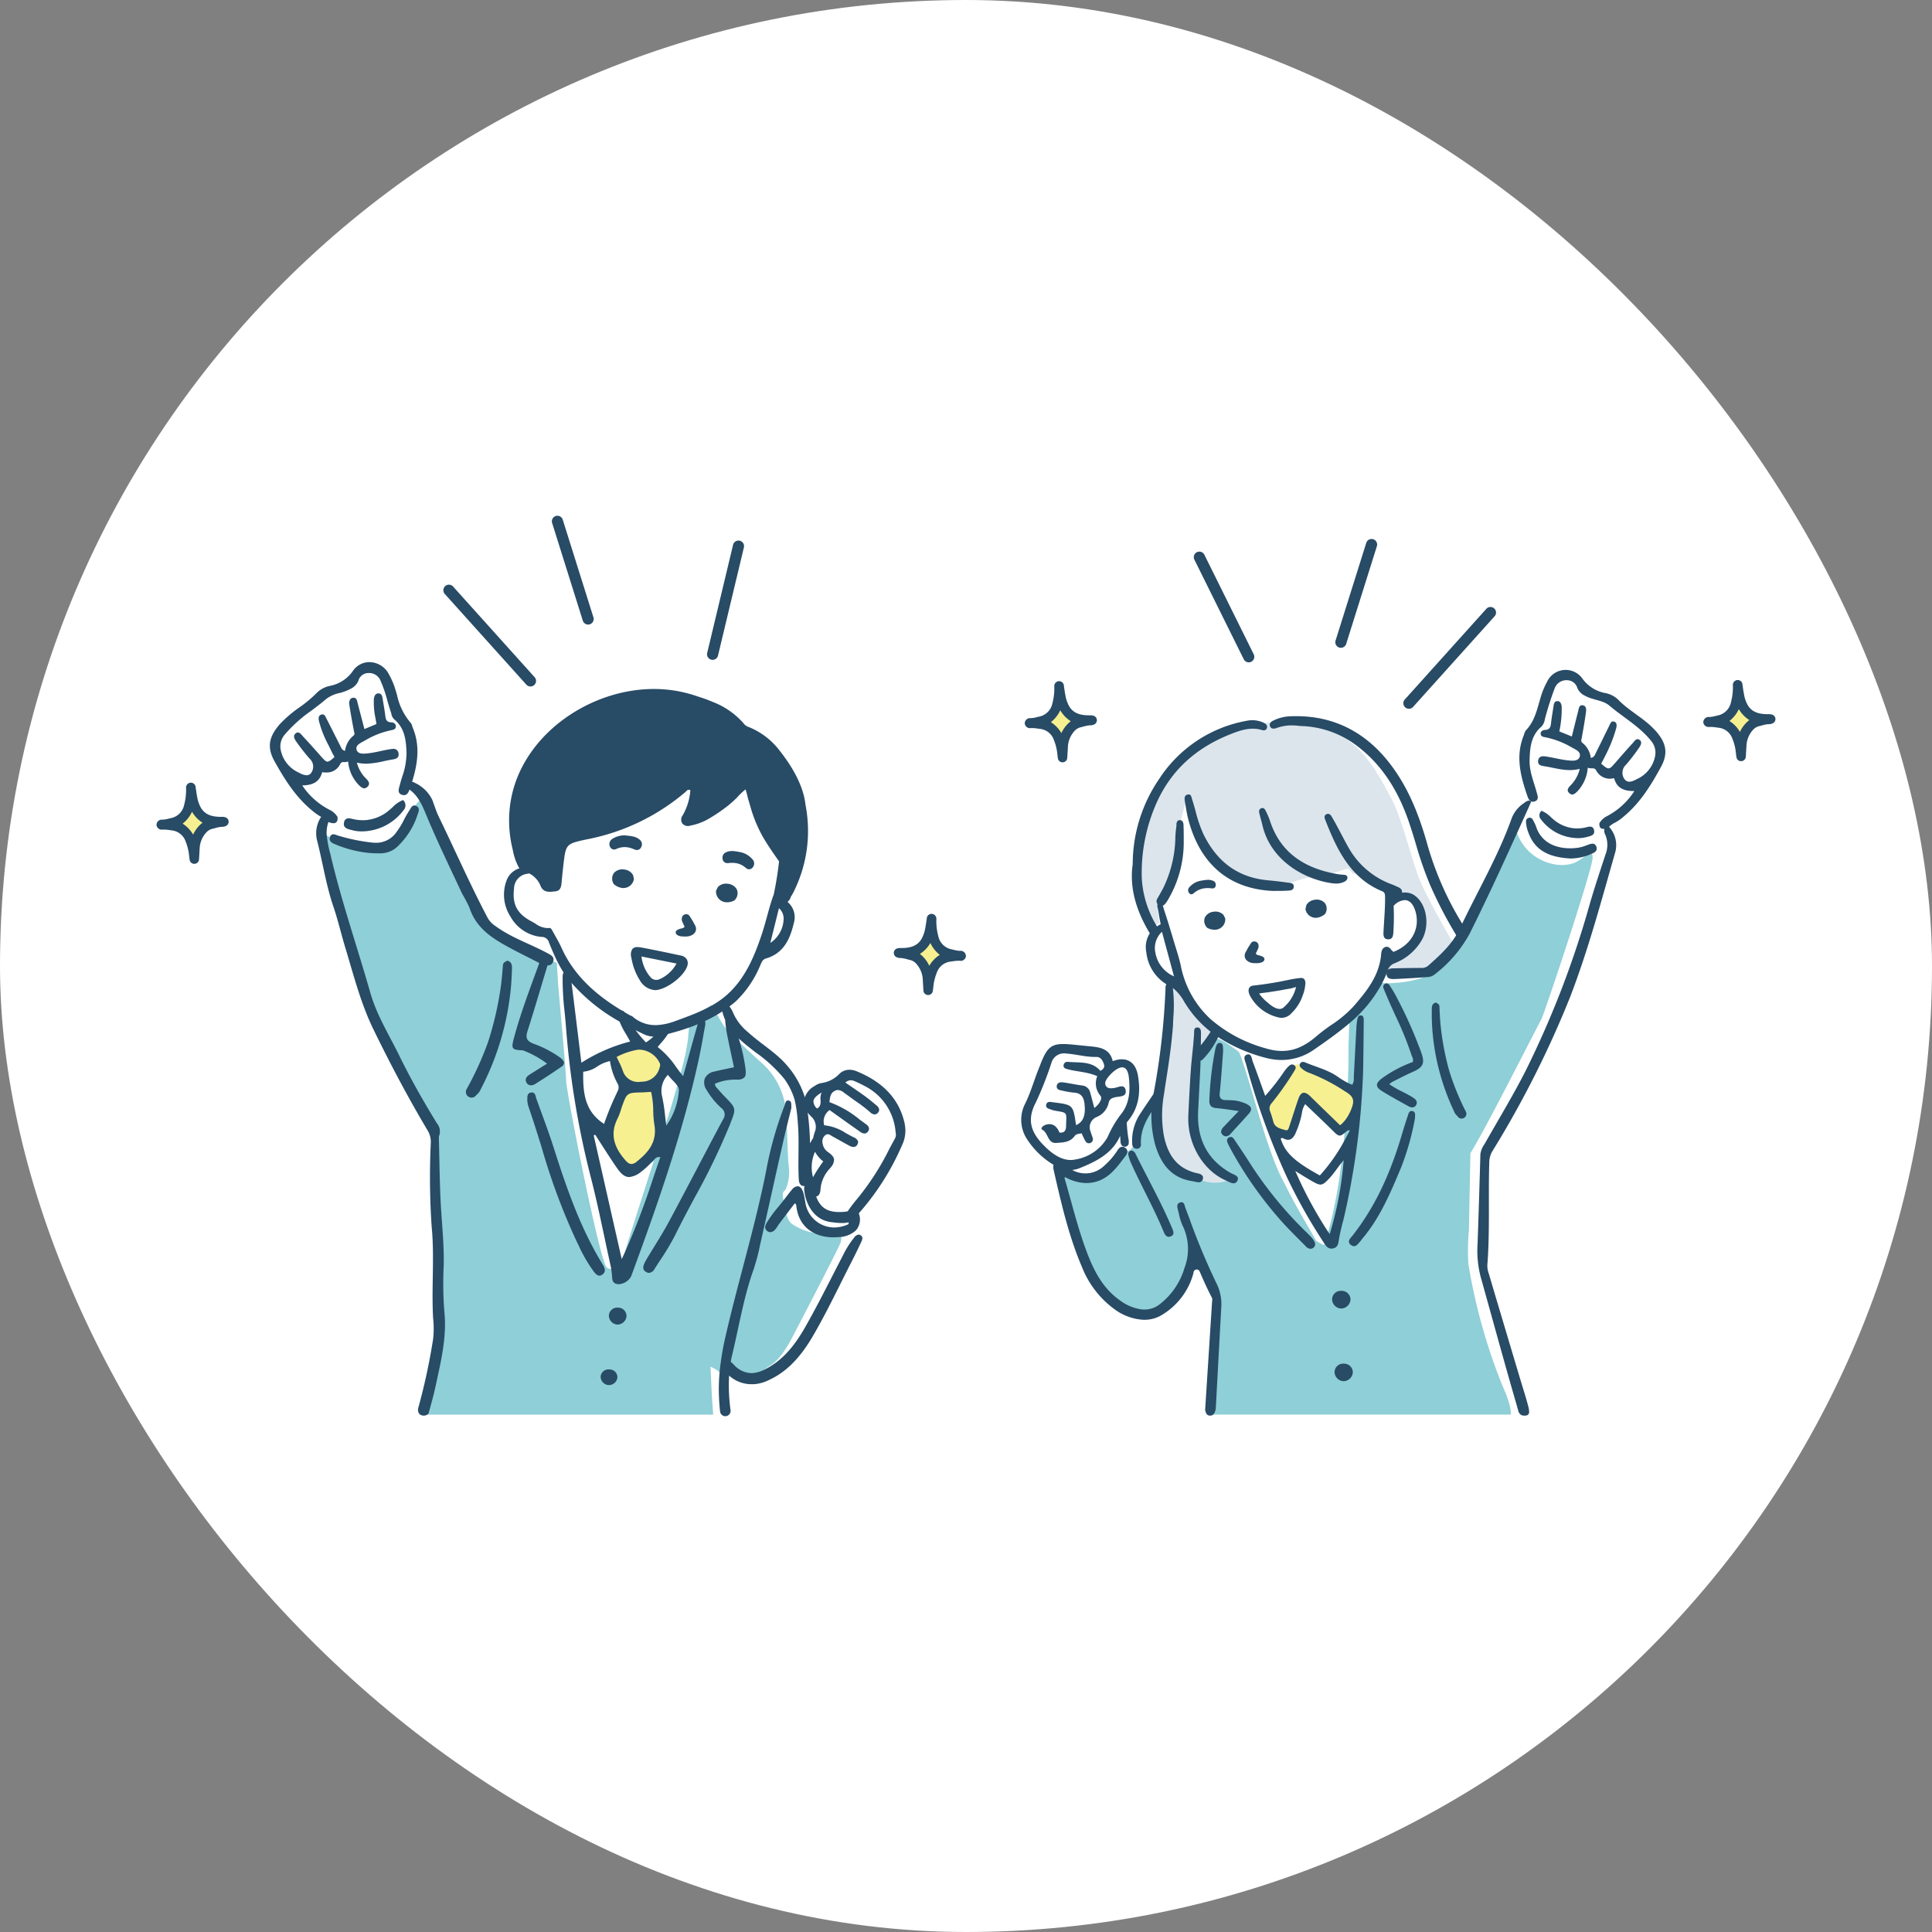 <svg viewBox="0 0 356 356" height="356" width="356" xmlns:xlink="http://www.w3.org/1999/xlink" xmlns="http://www.w3.org/2000/svg">
  <rect x="0" y="0" width="356" height="356" fill="#808080" stroke="none"/>
  <defs>
    <clipPath id="clip-path">
      <rect fill="none" height="165.931" width="298.319" data-name="長方形 61" id="長方形_61"></rect>
    </clipPath>
  </defs>
  <g transform="translate(-3322 -2237)" data-name="グループ 392" id="グループ_392">
    <rect fill="#fff" transform="translate(3322 2237)" rx="178" height="356" width="356" data-name="長方形 56" id="長方形_56"></rect>
    <g transform="translate(3350.832 2332.039)" data-name="グループ 161" id="グループ_161">
      <g clip-path="url(#clip-path)" data-name="グループ 93" id="グループ_93">
        <path fill="#fff" transform="translate(-622.624 -112.247)" d="M898.987,153.395c-2.7-2.554-6.7-6.354-8.85-7.435s-2.773-.522-4.079-2.145-2.7-3.144-3.759-2.558a6.346,6.346,0,0,0-3.736,4.085c-.875,2.791-.425,3.4-1.737,4.887s-2.511,1.9-2.364,5.174a29.551,29.551,0,0,0,1.143,6.649c.281,1.231,1.005,1.815.314,2.824a.423.423,0,0,0-.025.035,4.442,4.442,0,0,1-.718.757c-1.8,1.564-1.015,1.358-2.542,3.883-1.1,1.819-4.347,9.133-6.414,13.886-.8,1.844-1.423,3.3-1.675,3.9-.243.582-.427.982-.569,1.252v0c-.281.528-.406.555-.51.466-.039-.035-.076-.086-.118-.132s-.26-.274-.561-.609a20.4,20.4,0,0,1-3.377-5.05c-1.273-2.932-3.055-11.837-5.071-15.33s-3.375-6.87-4.861-8.931-4.126-5.23-6.973-6.538-5.422-2.6-8.072-2.469l-.891.046s0,0-.008,0a0,0,0,0,0-.006,0,18.6,18.6,0,0,0-4.578.542,5.16,5.16,0,0,1-1.19.243c-.192.019-.378.029-.549.035-.5.014-.862-.015-.862-.015a15.754,15.754,0,0,0-6.154.933,20.886,20.886,0,0,0-7.9,4.848c-1.133,1.114-2.048,1.727-2.894,2.527a0,0,0,0,0,0,0,10.55,10.55,0,0,0-2.364,3.445s0,0,0,0c-.039.083-.08.169-.118.256-.85,1.882-1.44,3.2-1.873,4.392a.014.014,0,0,0,0,.01,18.247,18.247,0,0,0-.555,1.8c0,.014-.008.027-.012.039-.132.549-.244,1.122-.342,1.758a33.575,33.575,0,0,0-.462,8.652c.2,1.574.151,2.585.27,3.538v0a6.068,6.068,0,0,0,.611,2.022c.14.285.272.534.394.755,0,0,0,0,0,0a13.814,13.814,0,0,1,1.05,1.906,2.078,2.078,0,0,1,.1.526c.008.151.016.274.017.378a2.96,2.96,0,0,1-.151,1.081c-.021.086-.043.183-.068.3-.212.955-1.145,1.386-.048,3.909s2.172,1.547,2.55,3.1c.223.92.438.933.592.968.1.023.173.052.2.357,0,.016,0,.031,0,.046.01.144.017.276.019.413.013.673-.074,1.483-.258,4.543-.221,3.683.13,6.059-.477,8.918-.378,1.786-.536,3.519-.852,4.964-.016.08-.033.159-.052.237a.006.006,0,0,0,0,0,6.647,6.647,0,0,1-.763,2.011,5.326,5.326,0,0,1-.662.852,5.812,5.812,0,0,0-2.16,3.379c-.087.375-.157.706-.213,1.005-.34,1.805-.19,2.372-.776,3.212-.062.089-.128.181-.2.27-.035.048-.074.1-.109.144l-.006.006c-.041.051-.08.1-.12.148-.144.175-.291.338-.435.481,0,.006-.017.017-.033.033a2.353,2.353,0,0,1-.2.181.455.455,0,0,0-.039.035v0a1.737,1.737,0,0,1-.332.227c-.157.076-.279.078-.34-.029a.251.251,0,0,1-.037-.095,1.04,1.04,0,0,1,.06-.58c.027-.083.054-.175.08-.285A3.806,3.806,0,0,0,801.27,227a4.5,4.5,0,0,0-.629-1.638c-.26-.462-.425-.788-.109-1.294a1.422,1.422,0,0,1,.5-.474c.534-.32,1.108-.39,1.106-2.117,0-.233,0-.462,0-.689a9.146,9.146,0,0,0,.574-3.361c.012-1.721.182-4.586-2.255-4.572a4.337,4.337,0,0,0-1.545.287,5.171,5.171,0,0,0-.53.237c-.033.016-.074.031-.111.047a5.87,5.87,0,0,1-.225-.549,3.092,3.092,0,0,0-.821-1.2c-1.326-1.17-3.418-1.114-5.081-1.267a7.79,7.79,0,0,0-3.055.213,2.918,2.918,0,0,0-2.183,1.956,1.53,1.53,0,0,0-.019.186,16,16,0,0,0-.871,1.752c-.629,1.393-1.2,2.816-1.756,4.239a16.316,16.316,0,0,0-.887,2.979,5.292,5.292,0,0,0-.526,2.544,8.24,8.24,0,0,0,.633,2.311,7.657,7.657,0,0,0,3.148,3.175c.565.367,1.122.755,1.7,1.108a2.064,2.064,0,0,1,.089.3,2.574,2.574,0,0,1,.051.277c.045.338.064.576.072.763a3.957,3.957,0,0,0,.345,1.828c.086.243.192.534.326.891.557,1.485,1.675,5.9,2.888,10.065a47.29,47.29,0,0,0,2.68,7.6c1.914,3.542,3.419,4.169,5.754,5.58s4.05,2.358,6.156,1.025c.671-.425,1.285-.838,1.863-1.287a14.818,14.818,0,0,0,3.33-3.618c.039-.054.076-.111.113-.167a13.089,13.089,0,0,0,1.413-4.9c.18-1.063.363-1.75.858-1.51.545.266,1.335,2.131,2.013,4.007.743,2.067,1.353,4.151,1.353,4.151s-.862,14.635-1.069,21.988h58.115c-.159-2.854-1.7-5.608-2.391-8.071-1.1-3.883-1.935-7.833-3.173-11.677-.4-1.005-1.906-7.5-1.925-7.532-.1-.142.316-20.1.316-20.1s5.717-10.955,6.954-13.032,6.874-12.644,7.369-15.885,8.958-25.746,8.951-27.673.569-.72-.357-2.43a12.6,12.6,0,0,0-1.013-1.523.041.041,0,0,1-.008-.012c-.32-.454-.388-.706.093-1.137.844-.759,5.393-3.728,6.647-6.125a51.588,51.588,0,0,0,2.927-5.68c.749-1.995,2.626-1.038-.076-3.592" data-name="パス 1214" id="パス_1214"></path>
        <path fill="#8fcfd7" transform="translate(-645.763 -222.397)" d="M887.6,353.984a42.518,42.518,0,0,0-.1,6.282,105.873,105.873,0,0,0,5.737,21.057c.782,2.154,2.036,4.266,2.109,6.691H840.181c.049-1.286.07-2.194.1-3.413.072-2.977.2-5.952.369-8.925.142-2.556.53-5.106.439-7.674a14.564,14.564,0,0,0-.586-3.719,13.14,13.14,0,0,0-1.087-2.409c-.21-.388-.423-.774-.619-1.161-.282-.553-.613-1.333-1.26-1.514a1.216,1.216,0,0,0-.992.177,1.273,1.273,0,0,0-.439.487,4.4,4.4,0,0,0-.28,1.659,7.912,7.912,0,0,1-.807,2.923,8.215,8.215,0,0,1-1.743,2.362,11.406,11.406,0,0,1-1.587,1.256,8.163,8.163,0,0,1-.865.493,12.747,12.747,0,0,1-1.55.623,4.213,4.213,0,0,1-1.4.421,10.408,10.408,0,0,1-1.931-.571,14.913,14.913,0,0,1-6.065-4.677,29.446,29.446,0,0,1-3.934-7.375c-.24-.605-.477-1.215-.7-1.83-1.19-3.179-2.214-6.468-3.107-9.721a1.364,1.364,0,0,1-.107-1.234,1.238,1.238,0,0,1,1.632-.788,7.585,7.585,0,0,0,6.824-.181,1.659,1.659,0,0,1,.355-.142c1.178-1.236,1.987-2.872,3.488-3.493a2.757,2.757,0,0,1,.34-.118,2.981,2.981,0,0,1,.332-.08v0c.025-.025.171-.153.239-.216a.441.441,0,0,0,.033-.033c.192-.225.285-.348.427-.495q.056-.061.128-.134l.006-.006c.033-.031.068-.066.108-.1v-.041a8.419,8.419,0,0,1,.972-3.482,19.806,19.806,0,0,1,2.3-3.649c.035-.045.072-.089.107-.132,0,.243.008.514.029.811a24,24,0,0,0,1.331,6.053,15.07,15.07,0,0,0,2.24,4.25c.023.043.047.085.07.126.821,1.38,2.744,1.682,3.963,2.168a2.888,2.888,0,0,0,.663.142c.27.033.592.054.943.068a32.935,32.935,0,0,0,3.7-.1c.2-.015.39-.035.565-.054.84-.093,1.331-.208,1.042-.311a16.9,16.9,0,0,1-4.413-3.084c-.215-.186-.4-.355-.561-.514a18.852,18.852,0,0,1-1.488-3.249c-.07-.246-.155-.516-.26-.817a39.841,39.841,0,0,1-.452-4.19,36.918,36.918,0,0,1,.4-8.033c.12-.177.237-.349.344-.518.229-.349.433-.685.619-1.005.041-.07.081-.14.12-.21,1.493-2.628,1.737-4.141,3.105-3.858.792.165,1.958.933,3.961,2.434,1.923,4.535,5.093,18.543,8.413,24.272,1.8,3.784,5.591,10.065,5.717,10.362s1.518.949,1.518.949c.033-.091.068-.184.1-.277q.361-1.013.689-2.162a87.34,87.34,0,0,0,2.412-12.663c.163-1.285.309-2.583.44-3.883q.084-.83.159-1.657.064-.708.122-1.415.046-.539.087-1.077c.13-1.681.233-3.336.314-4.931.021-.442.043-.881.06-1.314.008-.175.015-.351.021-.526.1-2.447.136-4.716.118-6.676.056-1.778.093-3.27.146-4.262a4.761,4.761,0,0,1,.151-1.293c.155-.208,4.607-6.626,4.607-6.626a2.909,2.909,0,0,0,1.343.464,13.436,13.436,0,0,0,2.383-.031,19.72,19.72,0,0,0,4.25-.706,6.71,6.71,0,0,0,.86-.293,3.327,3.327,0,0,0,.341-.169,6.07,6.07,0,0,0,1.085-.86c.437-.4.862-.8,1.277-1.2a29.578,29.578,0,0,0,3.024-3.317q.553-.719,1.046-1.5c.243-.388.475-.788.693-1.2q.184-.344.353-.7c.035-.072.068-.147.1-.221.718-1.578,1.5-3.138,2.3-4.7.745-1.463,1.5-2.921,2.209-4.388,1.553-3.2,3.15-6.342,4.59-9.578a9.543,9.543,0,0,0,.312,1.238c.059.175.124.349.2.526a8.984,8.984,0,0,0,2.455,3.266c2.129,1.772,5.415,2.707,8.06,1.624a12,12,0,0,0,1.772-1.137,3.216,3.216,0,0,1,.889-.421.545.545,0,0,1,.326-.014c.18.064.194.307.213.65.1,1.768-8.112,26.421-9.352,29.613-3.726,7.157-10.507,20.6-13.166,24.866q-.07,3.508-.14,7.018-.067,3.566-.134,7.132" data-name="パス 1215" id="パス_1215"></path>
        <path fill="#dce5ec" transform="translate(-717.667 -331.297)" d="M913.021,452.436a5.851,5.851,0,0,1-.87-.983c-.5-.667-1.1-1.259-1.57-1.946a10.71,10.71,0,0,1-1.039-1.943,13.881,13.881,0,0,1-.951-4.88,46.182,46.182,0,0,1,.294-5.83c.055-.572.114-1.144.168-1.716.105-.728.2-1.457.278-2.19a.724.724,0,0,0-.056-.368c.016-.49.034-.98.049-1.47.063-.109.127-.217.2-.321.145-.218.3-.431.452-.643a.8.8,0,0,0,.111-.091,10.985,10.985,0,0,0,1.32-1.7c.176-.278.343-.561.507-.846a2.55,2.55,0,0,0,.483-1.22,3.057,3.057,0,0,0-1.242-2.032,8.273,8.273,0,0,0-.892-.751,3.564,3.564,0,0,0-.57-.312h0a9.973,9.973,0,0,1-1.153-1.494,36.241,36.241,0,0,0-2.406-3.426c-1.109-1.6-2.1-1.731-2.1-1.731s-.108,8.221-.72,13.474a102.232,102.232,0,0,0-.984,12.193c.01,3.529.136,7.39,2.25,8.829a20.124,20.124,0,0,0,6.668,3.007,7.6,7.6,0,0,0,4.01-.291s-1.517-.8-2.235-1.318" data-name="パス 1216" id="パス_1216"></path>
        <path fill="#dce5ec" transform="translate(-701.271 -146.878)" d="M933.79,213.327c-1.36-3.653-3.18-11.073-4.975-14.364s-3.954-7.56-7.27-10.177-3.876-3.9-8.641-4.088a47.658,47.658,0,0,0-9.4.684s-6.165.8-8.176,2.238-4.659,2.843-6.548,5.231a32.7,32.7,0,0,0-3.3,4.738,29.447,29.447,0,0,0-2.156,5.424,37.079,37.079,0,0,0-1.434,6.825,16.734,16.734,0,0,0,.359,6.858,34.136,34.136,0,0,0,2.03,5.261c.557,1.061,1.35.124,1.707.006s-.7-1.492.345-3.414,2.169-6.477,2.636-8.166a12.593,12.593,0,0,0,.538-4.188A34.681,34.681,0,0,1,891,199.547s1.657,6.616,3.772,9.366,4.524,5.423,7.625,5.833,3.582.8,5.808.31,4.677-1.681,6.494-1.584,5.877-1.8,6.239-1.512c.176.138.4.465.847.876a3.9,3.9,0,0,1,1.984.556,11.587,11.587,0,0,0,3.375,1.707,2.99,2.99,0,0,1,2.13,1.8,4.122,4.122,0,0,1,4.878,3.083,7.3,7.3,0,0,1-.965,5.538,8.693,8.693,0,0,1-2.942,2.893,19.717,19.717,0,0,0-2,.849,4.177,4.177,0,0,1-.758,1.18c-.095.229-.183.468-.269.707a8.58,8.58,0,0,0,2.487.136c1.957-.159,3.948.8,5.39-.269s2.513-1.113,3.914-2.621,1.451-2.325,1.451-2.325-5.309-9.089-6.669-12.742" data-name="パス 1217" id="パス_1217"></path>
        <path fill="#f7f091" transform="translate(-793.573 -392.838)" d="M1003.015,494.419l-5.25,6.739a49.429,49.429,0,0,0,1.518,4.776c.164-.045,1.492.832,2.226.871s1.021-.214,1.937-2.315,1.023-5.1,1.807-4.686a31.358,31.358,0,0,1,3.63,3.472c.969.965,2.169,2.642,2.872,2.572s.771-.818,1.838-1.944a4.2,4.2,0,0,0,1.512-3.412c-.149-1.244.529-.294-1.222-2s-7.389-3.78-8.226-4.2-2.18-.491-2.41-.182Z" data-name="パス 1218" id="パス_1218"></path>
        <path fill="#284b66" transform="translate(-779.099 -357.791)" d="M996.941,491.382a38.576,38.576,0,0,1,.871-3.856,139.931,139.931,0,0,0,3.643-27.911q.067-4.436.1-8.877c0-.394-.035-.889-.584-.885-.437,0-.537.437-.6.794a13.1,13.1,0,0,0-.167,1.43c-.167,3.074-.316,6.15-.489,9.226a1.994,1.994,0,0,1-.276,1.331,8.132,8.132,0,0,1-.831-.359,15.2,15.2,0,0,1-1.888-1.149c-1.795-1.246-3.916-1.747-5.888-2.583-.351-.149-.728-.219-.982.163a.648.648,0,0,0-.083.175c-.1.316.132.571.367.757a4.1,4.1,0,0,0,1.236.753,33.736,33.736,0,0,1,6.69,3.431c.171.1.326.2.468.293,1.1.741,1.339,1.436.8,2.832a8.4,8.4,0,0,1-1.114,2.1A5.949,5.949,0,0,1,997.2,470.1c-1.844-1.789-3.672-3.54-5.473-5.319-1.021-1.009-1.739-.9-2.21.439-.582,1.661-1.091,3.346-1.654,5.015-.12.357-.214.924-.747.759-.9-.278-1.948-.431-2.236-1.6a16.84,16.84,0,0,0-.568-1.836,1.4,1.4,0,0,1,.268-1.518,55.881,55.881,0,0,0,4.1-5.807c.215-.367.576-.807.1-1.176-.5-.392-.914.008-1.254.357a7.919,7.919,0,0,0-.677.846,40.572,40.572,0,0,1-3.453,4.423c-.805-2.234-1.51-4.264-2.276-6.271-.208-.543-.219-1.591-1.046-1.345-.873.262-.369,1.18-.2,1.787a133.678,133.678,0,0,0,7.46,20.671A100.14,100.14,0,0,0,994.31,491.9s0,0,0,.006c.377.565.786,1.042,1.566.891s.982-.736,1.062-1.419m-10.678-18.79c.215-.272.454-.078.642.01.968.458,1.547,0,1.976-.792a16.978,16.978,0,0,0,1.273-3.858,3.906,3.906,0,0,1,.617-1.745c1.7,1.63,3.39,3.222,5.04,4.852,1.091,1.077,1.279,1.229,2.2.48.128-.1.272-.227.433-.367a.637.637,0,0,1,.557-.115q-.556,1.083-1.149,2.139a32.161,32.161,0,0,1-4.38,6.154c-4.683-2.569-6.418-4.209-7.208-6.758m9.024,17.573c-.1-.142-.194-.281-.289-.423a75.126,75.126,0,0,1-6.049-11.208c1.038.633,2.061,1.289,3.117,1.888,1.607.916,1.855.821,3.1-.483.839-.879,1.479-1.9,2.244-2.861.146-.184.3-.365.454-.543a64.725,64.725,0,0,1-2.577,13.63" data-name="パス 1219" id="パス_1219"></path>
        <path fill="#284b66" transform="translate(-619.288 -378.3)" d="M809.685,507.948c-.274-.722-.545-1.444-.821-2.164a2.346,2.346,0,0,1-.08-.266c-.081-.312-.182-.7-.582-.724a.886.886,0,0,0-.314.048c-.683.221-.5.9-.38,1.361.07.258.132.522.192.784a9.749,9.749,0,0,0,.668,2.108,9.8,9.8,0,0,1,.353,7.79,13.2,13.2,0,0,1-4.551,6.693,4.516,4.516,0,0,1-3.1.978c-.085,0-.171-.012-.256-.019a8.575,8.575,0,0,1-4.048-1.706c-3.251-2.3-4.854-5.684-6.1-9-1.163-3.09-2.053-6.321-2.915-9.446-.342-1.24-.695-2.521-1.06-3.777-.008-.025-.015-.051-.025-.076-.047-.14-.085-.25.041-.377a8.519,8.519,0,0,0,3.563,1.089,6.567,6.567,0,0,0,1.17-.041c2.959-.367,4.547-2.474,6.084-4.512.119-.157.237-.314.357-.472a1.362,1.362,0,0,0,.3-.7.93.93,0,0,0,0-.148.6.6,0,0,0-.012-.08.783.783,0,0,0-.3-.477,1.038,1.038,0,0,0-.138-.095.951.951,0,0,0-.437-.145c-.464-.025-.771.4-.963.722a13.609,13.609,0,0,1-2.432,2.793,4.974,4.974,0,0,1-5.869.757,4.912,4.912,0,0,0,1.333-.328c3.091-1.229,6.076-2.725,7.5-5.964h0c.005.136.012.272.021.407.014.206.031.413.048.619a1.3,1.3,0,0,0,.134.593.745.745,0,0,0,.714.39.729.729,0,0,0,.639-.494,2.883,2.883,0,0,0-.067-1.158c-.044-.311-.087-.622-.123-.934-.074-.637-.111-1.169-.154-1.746a.842.842,0,0,0-.014-.1h0c.124-.169.254-.338.386-.5,1.945-2.455,2.2-5.319,1.685-8.227-.454-2.589-2.234-3.526-4.64-2.61-.53-2.366-2.451-2.577-4.4-2.754-1.031-.095-2.061-.21-3.092-.307-3.643-.345-4.45.151-5.8,3.563-.048.126-.085.258-.138.382-.99,2.317-1.611,4.774-2.752,7.041a6.487,6.487,0,0,0,.392,6.457,15.068,15.068,0,0,0,4.877,4.712,2.178,2.178,0,0,0,.039.994c1.361,5.991,2.766,12.186,5.263,17.975a17.516,17.516,0,0,0,5.956,7.662,9.861,9.861,0,0,0,5.089,1.918,6.145,6.145,0,0,0,3.775-.968,12.827,12.827,0,0,0,5.566-7.262c.052-.177.087-.353.128-.54l0-.014a.589.589,0,0,1,1.118-.109c.824,1.948,1.535,3.471,2.288,4.913a.889.889,0,0,1,.018.47c-.01.064-.018.13-.021.192q-.23,3.624-.464,7.247-.408,6.348-.812,12.693c.115.524.245,1.054.934,1.052s.9-.662,1.021-1.227c.365-6.779.7-12.937,1.014-18.7a8.52,8.52,0,0,0-.916-4.516,123.96,123.96,0,0,1-4.9-11.72m-27.036-13.775c-2.065-2.18-3.072-4.417-1.339-7.724a63.5,63.5,0,0,0,2.884-7.291,2.412,2.412,0,0,1,2.775-1.762c1.846.124,3.633.668,5.5.621.778-.019,1.145.59,1.392,1.277s-.14,1-.629,1.291c-1.644-1.888-3.92-1.444-6.007-1.663a.7.7,0,0,0-.78.615c-.066.543.388.65.78.755,1.737.456,3.577.468,5.428,1.267a3.493,3.493,0,0,0,.584,3.608c.421.51-.182,1.551-1.126,2.259-.256-.963-.493-1.9-.759-2.833a1.674,1.674,0,0,0-1.523-1.32c-1.161-.149-2.306-.415-3.466-.569-.495-.066-1.087.017-1.172.64-.089.65.466.784.976.875a16.8,16.8,0,0,0,2.129.369c1.436.068,1.9.906,2.02,2.187.2,2.02-.233,3.21-1.572,3.814-.536-3.75-.536-3.754-4.171-4.206-.522-.066-1.205-.268-1.335.479-.109.627.557.716,1.005.891a2.88,2.88,0,0,0,.52.146c2.517.456,2.2.182,2.145,2.886-.016.864-.363,1.254-1.223,1.167-.524-1.308-1.4-1.8-2.56-1.423-.446.146-1.04.66-.594.9,1.122.6.957,2.548,2.568,2.434,1.232-.087,2.558-.089,3.408-1.3.289-.412.794-.344,1.263-.477a16.2,16.2,0,0,0,.716,1.471.734.734,0,0,0,1.326-.615c-.113-.39-.281-.765-.384-1.155a2.041,2.041,0,0,1,1.116-2.7,3.673,3.673,0,0,0,2.2-2.585c.161-.695.522-.883,1.17-1.046.782-.2,2.2-.016,1.968-1.3-.223-1.261-1.378-.5-2.148-.411-.555.064-1.135.153-1.471-.379s-.027-1.059.3-1.5a6.619,6.619,0,0,1,1.009-1.087c1.64-1.391,2.684-1.077,2.909,1.071.256,2.438.138,4.875-1.607,6.917a19.822,19.822,0,0,0-2.292,3.977,8.359,8.359,0,0,1-6.022,4.18c-2.247.47-4.332-1.1-5.9-2.758" data-name="パス 1220" id="パス_1220"></path>
        <path fill="#284b66" transform="translate(-874.024 -334.894)" d="M1102.332,423.221a17.71,17.71,0,0,0-.936-1.569l-.123-.19a.744.744,0,0,0-.564-.4.591.591,0,0,0-.262.049.661.661,0,0,0-.284.934c.077.215.17.428.26.633.053.123.107.245.157.369.555,1.358,1.176,2.716,1.777,4.029a61.438,61.438,0,0,1,2.913,7.15c.034.108.077.215.121.323a1.382,1.382,0,0,1,.138.995,23,23,0,0,0-5.629,2.96c-.706.541-1,.934-.98,1.315s.337.726,1.064,1.173c1.242.763,2.539,1.483,3.794,2.178l.95.528a1.514,1.514,0,0,0,.642.212.794.794,0,0,0,.761-.438c.26-.442.117-.888-.4-1.255a11.284,11.284,0,0,0-1.081-.649l-.071-.039c-.339-.186-.691-.365-1.033-.538a17.374,17.374,0,0,1-2.368-1.366c.082-.059.156-.114.224-.165a3.272,3.272,0,0,1,.477-.318l.737-.372c.928-.469,1.887-.955,2.853-1.381,1.975-.871,2.3-1.563,1.632-3.527a82.04,82.04,0,0,0-4.765-10.645" data-name="パス 1221" id="パス_1221"></path>
        <path fill="#284b66" transform="translate(-853.941 -426.244)" d="M1085.356,535.933a.768.768,0,0,0-.1-.012c-.461-.025-.594.413-.691.733-.015.05-.03.1-.045.144-.4,1.186-.746,2.272-1.054,3.322-2.277,7.764-5.18,13.729-9.136,18.77-.052.066-.111.134-.172.2-.248.287-.529.611-.486.968a.846.846,0,0,0,.4.575.95.95,0,0,0,.5.2c.426.023.729-.347,1-.674.063-.077.125-.153.188-.222a3.085,3.085,0,0,0,.206-.264c.053-.073.106-.147.164-.215,3.23-3.8,5.155-8.379,7.017-12.8l.2-.487a48.69,48.69,0,0,0,2.476-8.811l.031-.147V537.2a2.977,2.977,0,0,1,0-.344c.019-.383.041-.817-.509-.918" data-name="パス 1222" id="パス_1222"></path>
        <path fill="#284b66" transform="translate(-766.674 -444.819)" d="M978.7,576.964a71.079,71.079,0,0,1-10.843-13.327c-.629-.993-1.3-1.984-1.943-2.943q-.294-.437-.587-.873c-.158-.235-.354-.528-.672-.544a.649.649,0,0,0-.319.073c-.62.3-.344.907-.227,1.164.186.408.4.809.615,1.2l.049.091a71.211,71.211,0,0,0,8.938,12.706c1.055,1.216,2.214,2.377,3.335,3.5.484.485.967.969,1.444,1.459a1.176,1.176,0,0,0,.772.411.958.958,0,0,0,.42-.078.809.809,0,0,0,.495-.746c.019-.453-.422-1.077-1.477-2.087" data-name="パス 1223" id="パス_1223"></path>
        <path fill="#284b66" transform="translate(-754.026 -377.478)" d="M951.986,491.313q.566-.624,1.136-1.245c.7-.76,1.415-1.546,2.112-2.328.389-.437.538-.763.484-1.058s-.323-.558-.868-.838a7.115,7.115,0,0,0-2.93-.67c-.263-.014-.527-.023-.791-.03l-.1,0a1.211,1.211,0,0,1-.9-.317,1.244,1.244,0,0,1-.18-.961c.206-2.045.359-4.13.506-6.146l.1-1.384a6.862,6.862,0,0,0-.04-1.209.565.565,0,0,0-.456-.5.655.655,0,0,0-.1-.013.6.6,0,0,0-.587.388,3.785,3.785,0,0,0-.252.819,58.408,58.408,0,0,0-1.082,9.418c-.035.881.362,1.309,1.287,1.388s1.879.217,2.88.363c.4.058.814.118,1.246.177l-.821.856c-.708.737-1.378,1.434-2.023,2.129a1.231,1.231,0,0,0-.4.848.793.793,0,0,0,.284.557.915.915,0,0,0,.568.267,1.213,1.213,0,0,0,.924-.5" data-name="パス 1224" id="パス_1224"></path>
        <path fill="#284b66" transform="translate(-695.947 -454.586)" d="M875.613,571.554a.636.636,0,0,0-.576.806,7.016,7.016,0,0,0,.482,1.473c1.908,4.275,4.239,8.356,6.019,12.691.234.57.6,1.17,1.352.821.7-.32.438-.925.215-1.458-1.968-4.692-4.482-9.125-6.729-13.684a1,1,0,0,0-.764-.65" data-name="パス 1225" id="パス_1225"></path>
        <path fill="#284b66" transform="translate(-698.701 -408.058)" d="M878.484,523.692c.008.5.209.98.83,1a.74.74,0,0,0,.785-.869c-.116-2.685,1.155-4.835,2.651-6.921a9.084,9.084,0,0,0,1.474-2.915c.051-.416.047-.762-.325-.9-.4-.142-.572.186-.752.452-1.123,1.662-2.273,3.307-3.359,4.991a9.022,9.022,0,0,0-1.3,5.159" data-name="パス 1226" id="パス_1226"></path>
        <path fill="#284b66" transform="translate(-945.943 -110.349)" d="M1222.059,149.846c-2.034-2.234-4.78-3.508-6.828-5.666a4.728,4.728,0,0,0-2.4-1.177,6.739,6.739,0,0,1-4.169-2.691,3.772,3.772,0,0,0-6.481.633,14.238,14.238,0,0,0-.94,2.1c-.8,2.374-1.125,4.945-2.98,6.867a2.774,2.774,0,0,0-.359.869c-1.546,3.742-.657,7.359.565,10.957.234.689.5,1.548,1.431,1.243.882-.29.52-1.1.346-1.749-.517-1.912-1.33-3.766-1.284-5.791.053-2.321.239-4.614,2.219-6.272a2.675,2.675,0,0,0,.6-1.344,56.517,56.517,0,0,1,1.8-5.669,2.293,2.293,0,0,1,2.295-1.508,2,2,0,0,1,1.9,1.478,2.807,2.807,0,0,0,1.386,1.376c1.425.825,3.28.792,4.483,1.813,2.561,2.173,5.561,3.834,7.7,6.5a3.357,3.357,0,0,1,.732,2.892,5.843,5.843,0,0,1-3.341,4.161c-.754.408-1.708.859-2.322-.039a2,2,0,0,1,.3-2.587,36.044,36.044,0,0,0,2.387-3.1c.3-.422.679-1.048.167-1.468-.585-.479-.971.2-1.3.564-1.131,1.226-2.22,2.491-3.318,3.747-1.052,1.2-1.151,1.211-2.5.039.178-.339.379-.684.545-1.045a26.813,26.813,0,0,0,2.231-5.5c.091-.428.186-.991-.344-1.186-.588-.217-.744.364-.935.745-.809,1.613-1.584,3.242-2.4,4.851-.208.41-.314.953-1.005,1.08a4.156,4.156,0,0,0-1.517-2.755c-.384-.279-.209-.614-.144-.972.28-1.552.554-3.107.767-4.669.071-.515.094-1.216-.616-1.307-.661-.084-.688.588-.807,1.05-.392,1.521-.768,3.046-1.183,4.705l-2.3-.937a19.911,19.911,0,0,0,.438-4.517c-.044-.5-.2-1.077-.819-1.065-.55.01-.629.55-.7,1.008-.151,1.027-.341,2.049-.449,3.079-.074.71-.268,1.188-1.095,1.225-.406.018-.853.235-.813.735s.516.548.921.626A15.7,15.7,0,0,1,1206.67,153c.727.411,1.849.819,1.508,1.788-.3.868-1.48.7-2.3.614-1.205-.132-2.388-.457-3.589-.646-.7-.11-1.6-.3-1.75.7-.14.943.738.974,1.4,1.084,2.014.337,3.988,1.021,6.263.444a6.371,6.371,0,0,1-1.609,2.958c-.416.427-.921.93-.338,1.495.639.621,1.154.043,1.6-.4a7.136,7.136,0,0,0,1.828-4.288c.547.32,1.2-.121,1.528.484a2.833,2.833,0,0,0,3.32,1.457c.494,1.847,1.812,2.411,3.734,2.381a13.314,13.314,0,0,1-5.009,4.607,3.432,3.432,0,0,0-1.425,1.3c-.04.4.006.8.331.976a.894.894,0,0,0,.571.072h0s0,.01,0,.014a1.775,1.775,0,0,0,.208,1.153,4.78,4.78,0,0,1,.014,3.544c-1,3.058-2.03,6.111-2.919,9.2a175.256,175.256,0,0,1-11.732,30.537c-2.352,4.652-5.085,9.116-7.648,13.661a4.006,4.006,0,0,0-.763,1.877q-.227,8.221-.516,16.444a19.311,19.311,0,0,0,.541,6.036q.654,2.348,1.31,4.7t1.311,4.721q.656,2.36,1.315,4.72t1.329,4.716q.669,2.357,1.353,4.71c.117.4.221.812.342,1.214a1.251,1.251,0,0,0,.521.758,1.287,1.287,0,0,0,.636.131,1.076,1.076,0,0,0,.6-.138.669.669,0,0,0,.237-.581,4.158,4.158,0,0,0-.178-1.086c-.41-1.564-.915-3.107-1.379-4.656q-.706-2.359-1.411-4.719t-1.409-4.72q-.7-2.36-1.406-4.72t-1.4-4.721c-.084-.283-.164-.568-.253-.85a4.27,4.27,0,0,1-.26-1.541c.489-6.274.159-12.564.353-18.842a4.127,4.127,0,0,1,.545-2.106,184.822,184.822,0,0,0,14.371-28.5c3.342-8.685,5.727-17.659,8.287-26.582a5,5,0,0,0-1.132-4.736,3.9,3.9,0,0,1,1.083-.76,8.414,8.414,0,0,0,1.552-1.076c3.055-2.511,5.087-5.8,6.944-9.219,1.428-2.628.887-4.569-1.108-6.76" data-name="パス 1227" id="パス_1227"></path>
        <path fill="#284b66" transform="translate(-913.271 -348.597)" d="M1151.576,451.188c-.07-.229-.135-.46-.2-.691a51.2,51.2,0,0,1-1.507-8.217c-.095-1.081-.151-2.164-.187-3.249a.629.629,0,0,0-.408-.586,1.115,1.115,0,0,0-.234-.151c-.767.158-.772.794-.775,1.355-.008,1.159.007,2.322.094,3.477a42.564,42.564,0,0,0,4.007,15.2,2.141,2.141,0,0,0,.628.888.877.877,0,0,0,1.555-.811,48.187,48.187,0,0,1-2.972-7.217" data-name="パス 1228" id="パス_1228"></path>
        <path fill="#284b66" transform="translate(-841.899 -555.055)" d="M1060.135,701.131h.031a1.756,1.756,0,0,0,1.749-1.617,1.608,1.608,0,0,0-1.61-1.638l-.1,0a1.594,1.594,0,0,0-1.68,1.528,1.751,1.751,0,0,0,1.609,1.729" data-name="パス 1229" id="パス_1229"></path>
        <path fill="#284b66" transform="translate(-843.677 -607.181)" d="M1062.524,763.416l-.1,0a1.582,1.582,0,0,0-1.666,1.515,1.736,1.736,0,0,0,1.6,1.714h.03a1.741,1.741,0,0,0,1.734-1.6,1.594,1.594,0,0,0-1.6-1.624" data-name="パス 1230" id="パス_1230"></path>
        <path fill="#284b66" transform="translate(-742.805 -367.959)" d="M934.282,468.168a.971.971,0,0,0,1.292-.008,14.881,14.881,0,0,0,2.986-4.417.845.845,0,0,0-1.506-.732,23.326,23.326,0,0,1-1.393,2c-.243.313-.5.617-.753.918l-.006.007-.071.082c-.112.129-.226.257-.336.388-.134.161-.265.324-.4.486a.979.979,0,0,0-.139.751,1.018,1.018,0,0,0,.324.528" data-name="パス 1231" id="パス_1231"></path>
        <path fill="#284b66" transform="translate(-880.854 -204.002)" d="M1132.714,257.033a5.84,5.84,0,0,0-2.132,2.687c-2.521,7.08-6.354,13.538-9.541,20.3-1.333,2.83-3.6,4.9-5.9,6.924a1.86,1.86,0,0,1-1.326.37c-1.522.017-3.045.028-4.566.073-.768.023-1.789-.1-1.741,1.053.042,1,.989.947,1.715.915q2.986-.134,5.966-.364a2.174,2.174,0,0,0,1.148-.445,23.813,23.813,0,0,0,6.528-7.616c3.952-7.933,7.6-16.013,11.3-24.225-.41-.49-.965-.034-1.447.326" data-name="パス 1232" id="パス_1232"></path>
        <path fill="#284b66" transform="translate(-980.757 -216.226)" d="M1234.461,272.4l-.075-.141a.672.672,0,0,0-.548-.4.643.643,0,0,0-.136.008.66.66,0,0,0-.588.713,5.855,5.855,0,0,0,.229,1.407c1.052,3.481,3.365,5.089,7.734,5.378l.135.009a9.325,9.325,0,0,0,3.869-.812c.336-.131.844-.328,1.008-.714a.886.886,0,0,0-.038-.7.707.707,0,0,0-.635-.5,2.18,2.18,0,0,0-.8.18l-.123.044c-.117.04-.233.083-.35.125a7.219,7.219,0,0,1-1.146.347,9.725,9.725,0,0,1-2.238.142h0c-3.969-.212-5.318-2.554-5.768-3.932a7.338,7.338,0,0,0-.533-1.152" data-name="パス 1233" id="パス_1233"></path>
        <path fill="#284b66" transform="translate(-990.366 -211.298)" d="M1251.945,270.687a6.19,6.19,0,0,0,1.992-.2c.067-.019.136-.036.207-.055.592-.152,1.329-.341,1.11-1.234a.7.7,0,0,0-.671-.618,2.575,2.575,0,0,0-.722.111c-.083.021-.165.041-.244.058a7.009,7.009,0,0,1-1.829.152,6.765,6.765,0,0,1-3.878-1.543c-.211-.165-.416-.351-.614-.532a5.018,5.018,0,0,0-1.7-1.154l-.03-.01-.021.023a1.134,1.134,0,0,0-.027,1.613,8.615,8.615,0,0,0,6.423,3.385" data-name="パス 1234" id="パス_1234"></path>
        <path fill="#284b66" transform="translate(-698.503 -146.385)" d="M930.311,216.32a3.082,3.082,0,0,0-1.392-.495l-.116-.012-.1-.006a3.894,3.894,0,0,0-.691.027h0c.085-.684-.459-.92-.942-1.127-.107-.046-.213-.092-.312-.141a5.7,5.7,0,0,0-.57-.241,15.06,15.06,0,0,1-8.039-6.814c-.436-.766-.852-1.56-1.255-2.328-.236-.45-.471-.9-.713-1.347-.362-.672-.737-1.367-1.139-2.034a.879.879,0,0,0-.633-.5.647.647,0,0,0-.328.079c-.459.235-.369.649-.221,1.024.262.662.609,1.531.977,2.386,1.777,4.129,4.294,8.637,9.491,10.767.467.191.552.478.56,1.011.021,1.5-.077,3.024-.171,4.495-.04.626-.08,1.252-.112,1.878l0,.058c-.032.606-.071,1.36.783,1.426l.039,0c.919.049.964-.764,1-1.426a42.315,42.315,0,0,0,.04-4.731l.042-.04a2.932,2.932,0,0,1,2.073-1.025l.091.008c.823.091,1.454.813,1.822,2.084.9,3.109-.681,6.082-3.938,7.4l-.128.052-.1-.089a3.412,3.412,0,0,1-.353-.363,1.156,1.156,0,0,0-.7-.5.763.763,0,0,0-.246.027c-.677.177-.817.774-.868,1.391-.33,4.017-2.822,6.932-5.022,9.506a21.632,21.632,0,0,1-4.145,3.482,33.062,33.062,0,0,0-2.674,2.024c-2.347,2.038-4.472,2.89-6.894,2.76h0q-.122-.006-.245-.018c-.1-.008-.192-.016-.289-.027a11.177,11.177,0,0,1-2.092-.45,25.994,25.994,0,0,1-10.03-5.327,18.12,18.12,0,0,1-5.535-9.94c-.229-1.054-.553-2.1-.867-3.119l-.017-.056c-.093-.3-.182-.594-.27-.883l-.233-.776c-.514-1.718-1.048-3.5-1.624-5.213-.035-.1-.068-.221-.1-.342a5.036,5.036,0,0,0-.192-.594h0a1.427,1.427,0,0,0,.518-.443,6.623,6.623,0,0,0,.6-.936,20.82,20.82,0,0,0,2.74-9.974c0-.307,0-.614,0-.92,0-.744,0-1.513-.029-2.268l0-.112c-.015-.455-.036-1.079-.655-1.114a.575.575,0,0,0-.437.125,1.078,1.078,0,0,0-.219.762c0,.093-.009.184-.02.266-.08.627-.16,1.3-.181,1.958a22.058,22.058,0,0,1-2.21,9.334c-.215.432-.458.859-.694,1.272-.125.219-.25.437-.371.658a.913.913,0,0,0,0,1.114l0,0a0,0,0,0,0,0,0c-.115.192-.023.543.064.885a4,4,0,0,1,.111.509v.006c0,.021.006.043.008.062a13.442,13.442,0,0,0,.225,1.38l.012.054c.041.21.081.411.118.619l.029.163-.144.082c-.188.1-.367.215-.534.33a18.933,18.933,0,0,1-2.8-8.835A31.764,31.764,0,0,1,883,198.817c2.842-6.025,7.525-9.885,13.572-12.251,1.776-.695,3.637-1.306,5.618-.7.361.11.785.083.926-.36.153-.479-.176-.786-.559-.968a4.924,4.924,0,0,0-3.118-.385A24.354,24.354,0,0,0,883.3,194.824a27.858,27.858,0,0,0-4.909,15.733c-.651,4.494.728,8.765,3.151,12.771h0a4.656,4.656,0,0,0-.646,3.476,7.846,7.846,0,0,0,3.7,5.9,1.3,1.3,0,0,0-.163.751,131.926,131.926,0,0,1-2.192,19.37,20.781,20.781,0,0,0,.273,9.4c1.2,4.08,3.369,6.23,6.84,6.765.125.019.261.051.405.084a4.131,4.131,0,0,0,.687.12h0a.751.751,0,0,0,.875-.614.7.7,0,0,0-.063-.552c-.2-.326-.7-.435-1.134-.531-.116-.026-.227-.05-.325-.077-3.094-.864-4.9-3.027-5.671-6.808a21.923,21.923,0,0,1,.011-7.557c.131-.9.271-1.792.411-2.7.479-3.083.974-6.271,1.269-10.114,0-.422.032-.927.06-1.462a27.406,27.406,0,0,0-.093-5.374V233.4h0a8.3,8.3,0,0,1,2.092,2.531c0,.006.213.34.295.468a19.989,19.989,0,0,0,4.563,5.05c.138.109.279.215.421.322.316.235.64.464.976.685a29.938,29.938,0,0,0,8.364,3.707,12.916,12.916,0,0,0,2.16.436c.115.014.227.023.342.033.1.008.194.016.291.019a10.4,10.4,0,0,0,6.6-1.962c2.339-1.6,4.17-2.944,5.766-4.242.208-.169.413-.34.613-.511a24.623,24.623,0,0,0,6.1-7.454q.425-.833.766-1.69v-.006a.058.058,0,0,0,.01-.015c.1-.245.192-.493.28-.743l.006-.016a2.053,2.053,0,0,1,1.285-1.194l.2-.093a9.847,9.847,0,0,0,4.894-4.436c1.364-2.764.656-6.486-1.514-7.965m-44.771,14.7a5.835,5.835,0,0,1-2.96-4.138,4.113,4.113,0,0,1,.928-3.557l.281-.3L886,231.265Z" data-name="パス 1235" id="パス_1235"></path>
        <path fill="#284b66" transform="translate(-782.086 -330.973)" d="M989.184,423.478a2.424,2.424,0,0,0,2.011-.817,8.221,8.221,0,0,0,2.1-3.282,7.45,7.45,0,0,0,.5-2.3c-.016-.448-.155-.807-.536-.914a.961.961,0,0,0-.349-.025c-1.388.124-2.736.481-4.1.728s-2.758.454-4.145.621c-.431.05-.935.039-1.2.448-.328.509-.025,1.219.239,1.688a7.952,7.952,0,0,0,5.48,3.853m-2.125-4.726q.8-.125,1.607-.248c.536-.083,1.17-.211,1.706-.309a8.931,8.931,0,0,0,1.7-.4,7.046,7.046,0,0,1-2.377,3.837c-.848.644-2.16-.33-2.781-.9a8,8,0,0,1-1.646-1.714c.536-.132,1.3-.184,1.791-.262" data-name="パス 1236" id="パス_1236"></path>
        <path fill="#284b66" transform="translate(-779.278 -304.839)" d="M980.257,386.841a2.132,2.132,0,0,0,1.158.427,4.917,4.917,0,0,0,.609.008l.06,0c.052,0,.1,0,.156-.007.069,0,.132-.01.192-.017l.091-.013a1.838,1.838,0,0,0,.372-.1c.654-.253.559-.652.513-.771l-.005-.012a.727.727,0,0,0-.392-.323l-.024-.011a2.8,2.8,0,0,0-.36-.136c-.086-.027-.176-.047-.242-.062a1.641,1.641,0,0,1-.226-.062.65.65,0,0,1-.253-.171.191.191,0,0,1-.049-.079.754.754,0,0,1,.1-.24,4.482,4.482,0,0,0,.207-.458,1.21,1.21,0,0,0,.083-1.167.817.817,0,0,0-.739-.372l-.049,0-.027,0a.728.728,0,0,0-.514.378l-.284.441c-.075.117-.161.249-.238.383-.063.107-.121.218-.171.316l-.007.012c-.043.082-.087.167-.146.271a1.863,1.863,0,0,0-.268.67,1.193,1.193,0,0,0,.455,1.086" data-name="パス 1237" id="パス_1237"></path>
        <path fill="#284b66" transform="translate(-822.804 -274.898)" d="M1036.662,348.961h0a2.777,2.777,0,0,0,1.445-.669l.049-.042.026-.059a1.763,1.763,0,0,0-.059-1.9,2.009,2.009,0,0,0-1.849-.637,2.035,2.035,0,0,0-1.575.963l-.019.034-.162.721.021.069a1.915,1.915,0,0,0,2.125,1.523" data-name="パス 1238" id="パス_1238"></path>
        <path fill="#284b66" transform="translate(-750.335 -283.472)" d="M943.961,359.407l.058.029a2.775,2.775,0,0,0,1.563.3h0a1.915,1.915,0,0,0,1.694-1.99l0-.072-.331-.661-.027-.029a2.036,2.036,0,0,0-1.761-.554,2.01,2.01,0,0,0-1.641,1.065,1.764,1.764,0,0,0,.4,1.862Z" data-name="パス 1239" id="パス_1239"></path>
        <path fill="#284b66" transform="translate(-738.789 -260.71)" d="M932.914,329.334c.1.008.209.02.318.034l.061.007a.908.908,0,0,0,.137,0,.737.737,0,0,0,.083-.01.546.546,0,0,0,.449-.489.763.763,0,0,0-.531-.918,2,2,0,0,0-.647-.157,3,3,0,0,0-.445,0,7.107,7.107,0,0,0-.772.1l-.208.039a3.569,3.569,0,0,0-2.208,1.178.808.808,0,0,0-.1,1.086.56.56,0,0,0,.4.253.425.425,0,0,0,.067,0,.5.5,0,0,0,.054-.007.666.666,0,0,0,.315-.163,3.736,3.736,0,0,1,1.849-.908,4.2,4.2,0,0,1,.462-.056,4.856,4.856,0,0,1,.717.007" data-name="パス 1240" id="パス_1240"></path>
        <path fill="#284b66" transform="translate(-797.229 -143.506)" d="M1038.618,219.9c-.048-.066-.093-.131-.135-.2A58.123,58.123,0,0,1,1031.391,204c-1.788-6.358-3.893-10.907-6.826-14.748-4.189-5.485-9.581-8.442-16.029-8.786-.776-.042-1.58-.046-2.388-.013a7.771,7.771,0,0,0-2.99.725c-.314.147-.966.452-.755,1.076a.639.639,0,0,0,.614.47,1.649,1.649,0,0,0,.637-.12,8.269,8.269,0,0,1,3.3-.456q.434.023.888.086.273.008.542.022a17.855,17.855,0,0,1,10.347,3.871c4.12,3.214,7.12,7.629,9.172,13.5.509,1.455.964,2.955,1.4,4.405a67.468,67.468,0,0,0,2.545,7.345,77.711,77.711,0,0,0,4.793,9.27,2.888,2.888,0,0,0,.783.91l.056.037.039-.055c.072-.1.148-.2.223-.305.092-.124.184-.247.271-.374.2-.3.4-.587.6-.874l.028-.04Z" data-name="パス 1241" id="パス_1241"></path>
        <path fill="#284b66" transform="translate(-738.847 -366.413)" d="M936.781,487.517c-4.372-2.491-6.207-6.32-6-11.238.113-2.7.3-5.391.413-8.089.082-2.043.108-4.088.114-6.133,0-.535.1-1.349-.665-1.362-.719-.013-.574.777-.6,1.267-.159,2.571-.545,5.13-.682,7.7-.131,2.451-.29,4.9-.387,7.352-.2,5.1,2.679,10.038,6.95,11.894.663.288,1.6.949,2.079.073.511-.932-.655-1.147-1.216-1.467" data-name="パス 1242" id="パス_1242"></path>
        <path fill="#284b66" transform="translate(-736.28 -199.532)" d="M941.791,268.645l.271.013c.243,0,.486,0,.729-.005.565,0,1.15,0,1.724-.037l.163-.007c.494-.019,1.109-.044,1.167-.681.062-.68-.526-.741-1-.789-.073-.008-.145-.015-.212-.024-1.213-.17-2.4-.309-3.532-.412-5.376-.491-9.24-3.21-11.81-8.311A23.435,23.435,0,0,1,927.76,254c-.2-.733-.411-1.491-.653-2.227-.022-.066-.041-.138-.06-.211-.082-.312-.173-.666-.542-.686a.806.806,0,0,0-.258.034c-.576.16-.557.719-.476,1.187.048.277.093.554.138.832.137.842.279,1.712.5,2.548,2.138,8.193,7.457,12.748,15.383,13.172h0" data-name="パス 1243" id="パス_1243"></path>
        <path fill="#284b66" transform="translate(-789.609 -209.281)" d="M1006.525,277.02h0a3.432,3.432,0,0,0,2.1-.372c.244-.19.479-.4.431-.746-.057-.411-.422-.446-.688-.471-.107-.01-.215-.018-.324-.026-.214-.016-.435-.032-.649-.067-6.7-1.106-10.831-4.341-12.62-9.89a12.918,12.918,0,0,0-.642-1.525L994,263.64c-.154-.33-.341-.5-.572-.508a.614.614,0,0,0-.245.041c-.341.126-.471.438-.366.88.087.367.186.736.282,1.094.1.38.208.774.3,1.163,1.482,6.386,7.563,9.975,12.934,10.7l.2.013" data-name="パス 1244" id="パス_1244"></path>
        <path fill="#284b66" transform="translate(-892.93 -65.319)" d="M1137.977,82.466a1.025,1.025,0,0,1,1.525,1.371l-15.027,16.708a1.03,1.03,0,0,1-.861.335,1.025,1.025,0,0,1-.664-1.706Z" data-name="パス 1245" id="パス_1245"></path>
        <path fill="#284b66" transform="translate(-844.2 -16.617)" d="M1067.121,21.612a1.029,1.029,0,0,1,1.075-.714,1.008,1.008,0,0,1,.211.043,1.026,1.026,0,0,1,.671,1.285l-5.655,18a1.029,1.029,0,0,1-1.076.714,1.048,1.048,0,0,1-.21-.042,1.027,1.027,0,0,1-.671-1.286Z" data-name="パス 1246" id="パス_1246"></path>
        <path fill="#284b66" transform="translate(-742.866 -25.668)" d="M934.064,32.97a1.026,1.026,0,0,1,1.89-.128l9.1,18.355a1.025,1.025,0,1,1-1.837.911l-9.1-18.355a1.02,1.02,0,0,1-.053-.783" data-name="パス 1247" id="パス_1247"></path>
        <path fill="#f7f091" transform="translate(-1121.917 -135.618)" d="M1413.65,170.514c.06.082,3.01,2.687,3.01,2.687l-2.911,3.411-3.155-3.239Z" data-name="パス 1248" id="パス_1248"></path>
        <path fill="#284b66" transform="translate(-1107.707 -117.58)" d="M1392.728,155.612l.012.067a.969.969,0,0,0,1.131.809l.08,0a6.344,6.344,0,0,1,1.176.092c.169.024.338.047.507.066a3.048,3.048,0,0,1,2.476,2.055,9.213,9.213,0,0,1,.642,2.7l.029.212c0,.037.008.075.012.112a2.07,2.07,0,0,0,.055.353.842.842,0,0,0,.873.717h.018a.856.856,0,0,0,.828-.863c.025-.319.042-.639.06-.949.016-.285.032-.579.054-.869a4.68,4.68,0,0,1,1.219-3.093,2.208,2.208,0,0,1,1.105-.673c.192-.043.381-.093.563-.142a5.775,5.775,0,0,1,1.189-.23c.048,0,.1,0,.145,0h.056a1.628,1.628,0,0,0,.517-.132.86.86,0,0,0-.054-1.624,2.067,2.067,0,0,0-.724-.079h-.146c-1.841-.016-2.926-.514-3.629-1.665a6.339,6.339,0,0,1-.7-2.069c-.068-.339-.121-.693-.172-1.035-.028-.191-.056-.378-.086-.564l-.01-.063a.883.883,0,0,0-.915-.9l-.032,0a.907.907,0,0,0-.818,1.036l0,.072a10.677,10.677,0,0,1-.359,2.992,3.112,3.112,0,0,1-2.343,2.411c-.161.034-.321.072-.481.111a5.771,5.771,0,0,1-1.068.19l-.131,0a.978.978,0,0,0-1.065.89Zm6.552-2.408a5.819,5.819,0,0,0,1.938,2.017,5.7,5.7,0,0,0-1.1,1.121,6.039,6.039,0,0,0-.634,1.071,5.813,5.813,0,0,0-1.938-2.019,5.865,5.865,0,0,0,1.733-2.19" data-name="パス 1249" id="パス_1249"></path>
        <path fill="#f7f091" transform="translate(-635.985 -136.447)" d="M802.684,171.556c.06.082,3.01,2.687,3.01,2.687l-2.911,3.411-3.154-3.239Z" data-name="パス 1250" id="パス_1250"></path>
        <path fill="#284b66" transform="translate(-621.776 -118.409)" d="M781.763,156.654l.012.067a.969.969,0,0,0,1.131.809l.08,0a6.364,6.364,0,0,1,1.176.092c.169.024.338.047.507.066a3.048,3.048,0,0,1,2.476,2.055,9.213,9.213,0,0,1,.642,2.7l.029.212c0,.037.008.075.012.112a2.07,2.07,0,0,0,.055.353.842.842,0,0,0,.873.717h.018a.856.856,0,0,0,.828-.863c.025-.319.043-.639.06-.949.016-.285.032-.579.054-.869a4.679,4.679,0,0,1,1.219-3.093,2.209,2.209,0,0,1,1.105-.674c.192-.043.381-.093.563-.142a5.777,5.777,0,0,1,1.189-.23c.048,0,.1,0,.145,0h.056a1.632,1.632,0,0,0,.517-.132.86.86,0,0,0-.054-1.624,2.068,2.068,0,0,0-.724-.079h-.146c-1.841-.016-2.926-.514-3.629-1.665a6.333,6.333,0,0,1-.705-2.069c-.068-.339-.121-.693-.172-1.035-.028-.191-.056-.378-.086-.564l-.01-.063a.883.883,0,0,0-.915-.9l-.032,0a.907.907,0,0,0-.818,1.036l0,.072a10.682,10.682,0,0,1-.359,2.992,3.112,3.112,0,0,1-2.343,2.411c-.161.034-.321.072-.481.111a5.771,5.771,0,0,1-1.068.19l-.131,0a.978.978,0,0,0-1.065.89Zm6.552-2.407a5.816,5.816,0,0,0,1.938,2.017,5.7,5.7,0,0,0-1.1,1.121,6.041,6.041,0,0,0-.634,1.071,5.813,5.813,0,0,0-1.938-2.019,5.862,5.862,0,0,0,1.733-2.19" data-name="パス 1251" id="パス_1251"></path>
        <path fill="#fff" transform="translate(-84.493 -107.927)" d="M213.446,235.943a3.1,3.1,0,0,0-.252,1.194,2.861,2.861,0,0,0,.435,1.324,2.056,2.056,0,0,1,.2.6,5.239,5.239,0,0,1,.033,1.335,7.919,7.919,0,0,1-.126.877s-7.087,14.608-8.654,17.2-2.8,3.978-6.395,6.74c-2.333,1.8-3.551,2.069-4.712,1.756a12.656,12.656,0,0,1-1.989-.864,10.588,10.588,0,0,1-1.826-1.042c-.394-.3-.421-.443-.421-.443s-.062.54-.138,1.331c-.018.2-.037.41-.056.635a37.027,37.027,0,0,0-.186,4.6c.029.5.122,1.111.241,2.361H133.625a65.625,65.625,0,0,0,1.718-7.115c.031-.239.066-.485.1-.738.483-3.476,1.234-8.048,1.153-9.069-.085-1.094,0-7.483-.128-9.738-.048-.835-.136-3.8-.227-7.3,0-.07,0-.142-.006-.213-.153-5.927-.312-13.257-.293-14.291a12.474,12.474,0,0,0-.258-2.614c-.076-.363-.136-.582-.136-.582l-4.454-8.174s-3.154-5.5-6.2-11.834-3.462-10.121-4.889-15-4.675-15.467-5.228-17.969-.245-1.62.085-3.062a13.6,13.6,0,0,1,.668-2.051,2.233,2.233,0,0,0,.188-.609c0-.124-.128-.165-.421-.33a8.435,8.435,0,0,1-1.908-1.568,24.9,24.9,0,0,1-3.468-3.979,45.152,45.152,0,0,1-3.043-4.916c-1.141-2.218-.483-1.875-.128-3.5s2.694-3.284,4.306-4.561a19.422,19.422,0,0,0,2.641-2.193c1.023-1.042,2.977-1.824,4.887-2.633s1.945-1.04,2.323-2.022,3.21-1.78,3.21-1.78.815-.083,1.929,1.205a12.866,12.866,0,0,1,2.48,5.793c.138,1.661.46,1.207,1.436,2.942s.627,1.461,1.295,3.363.064,5.987-.6,7.365c-.382.8-.248.976.118,1.067.173.045.4.068.644.13a2.372,2.372,0,0,1,.415.14c.957.429,1.009.561,1.943,1.855s3.392,7.27,4.4,9.733,5.45,10.816,5.925,12.413.755,1.4,2.562,3.082c1.5,1.391,7.092,3.724,8.96,4.479l.093.039c.033.014.066.025.1.039.27.109.423.169.423.169l.06.018.58.177.77.233.8.241,1.087.33s-.421-.817-.343-.829-.118-.4-.565-1.182-.8-1.937-1.285-3.064-1-.378-2.181-.543a5.028,5.028,0,0,1-2.719-1.021c-1.359-.835-1.925-2.767-2.372-4.027a7.123,7.123,0,0,1-.567-2.921,4.015,4.015,0,0,1,1.079-2.513,3.89,3.89,0,0,1,1.426-.992c.31-.146.6-.256.79-.342a1.258,1.258,0,0,1,.637-.093,2.838,2.838,0,0,1,1.8,1.2c1.036,1.265,1.576,1.739,2.255,1.106s-.254-2.663-.507-4.555,3.078-3.394,4.089-3.538a57.556,57.556,0,0,0,6.519-1.853,44.217,44.217,0,0,0,10.224-5.221,59.725,59.725,0,0,1,6.024-3.346l-1.182,6.839a8.945,8.945,0,0,0,3.006-1.126,38.767,38.767,0,0,0,3.914-3.3,19.317,19.317,0,0,1,4.194-2.107s.243.93.922,3.117,5.277,11.082,5.277,11.082-.107,2.218-.171,3.784c-.037.835-.06,1.483-.05,1.51.029.078-.4,1.89.01,2.37.126.148.262.307.4.5a5.458,5.458,0,0,1,.866,2.032,5.39,5.39,0,0,1-.4,3.291,7.448,7.448,0,0,1-2.195,2.638c-1.139.875-1.669.635-2.321,1.31s-1.347,3.018-2.439,4.466a46.21,46.21,0,0,1-4.384,4.343c-.1.1-.163.146-.163.146s.134.483.342,1.137c.122.386.27.834.433,1.277.079.219.163.439.248.648a5.129,5.129,0,0,0,1.178,1.8c.378.4.871.844,1.555,1.49,1.653,1.564,6.138,4.945,7.677,6.414A6.713,6.713,0,0,1,202.39,213c.159.388.314.825.516,1.363a9.277,9.277,0,0,1,.382,1.6,50.821,50.821,0,0,1,.491,5.141l-.066,6.975a32.863,32.863,0,0,1,1.24-3.594,0,0,0,0,1,0,0,20.341,20.341,0,0,0,1.409-2.486,5.593,5.593,0,0,0,.1-3.311c-.239-1.24-.881-1.582-1.884-2.665s.144-1.046.916-2.09,1.669-.53,3.468-1.182,1.4-1,2.643-1.753,1.871-.12,3.33.608a17.052,17.052,0,0,1,5.038,4.258c.976,1.442,1.157,2.585,1.626,5.325s-1.221,4.392-2.709,6.569-4.394,5.975-5.17,7.571c-.111.227-.2.435-.277.625" data-name="パス 1252" id="パス_1252"></path>
        <path fill="#f7f091" transform="translate(-322.231 -378.179)" d="M405.9,477.231l2.633,6.118-3.388,9.319s2.05,5.461,3.193,5.81a2.143,2.143,0,0,0,2.713-.531c1.134-1.018,2.985-2.237,3.611-3.742a10.544,10.544,0,0,0,.52-3.753l-.885-6.141a4.78,4.78,0,0,1,.243-2.467c.494-.994,1.6-2.987,1.6-2.987a16.43,16.43,0,0,1-2.116-1.925c-.761-.9-1.092-1.5-2.733-1.44a13,13,0,0,0-4.307,1.358,6.43,6.43,0,0,1-1.084.381" data-name="パス 1253" id="パス_1253"></path>
        <path fill="#8fcfd7" transform="translate(-118.025 -201.591)" d="M244.211,334.441a3.982,3.982,0,0,0-.132-.728,6.512,6.512,0,0,1-2,.017,12.342,12.342,0,0,1-1.246-.146c-.382.06-.745.109-1.035.155a2.319,2.319,0,0,1-.673-.021,10.289,10.289,0,0,1-4.182-1.774,3.844,3.844,0,0,1-.833-1.652c-.227-.776-.388-1.682-.549-2.542-.008-.051-.017-.1-.027-.151-.312-1.681.2-1.374.481-2.009a8.32,8.32,0,0,0,.5-4.287c-.157-1.407-.2-4.444-.338-7.245-.074-1.522-.177-2.975-.343-4.056-.01-.068-.019-.134-.031-.2a13.6,13.6,0,0,0-3.7-6.874c-.671-.623-2.734-2.474-4.559-4.225,0,0,0,0,0,0-1.027-.982-1.978-1.933-2.564-2.616a6.226,6.226,0,0,1-.446-.571c-.4-.609-.835-1.345-1.2-2-.454-.811-.813-1.51-.92-1.714v0l-.029-.058-1.57.893-2.373,1.349a17.739,17.739,0,0,0-.289,1.914c-.062.576-.13,1.3-.188,2.177a44.251,44.251,0,0,1-1.351,6.206c-.208.778-.423,1.564-.634,2.323-.835,2.977-1.613,5.523-1.613,5.523s-.171.524-.46,1.422c-.476,1.463-1.271,3.918-2.174,6.717-2.148,6.653-4.906,15.248-5.411,17.069-.021.074-.037.136-.05.186-.435,1.716-1.444,2.88-2.465,2.863a1.454,1.454,0,0,1-.8-.272c-1.25-.864-7.41-31.936-7.5-34.512s-1.312-15.671-1.432-17.228-.28-4.419-.28-4.419-.25-.093-.671-.256l-.755-.287q-.268-.1-.571-.221L189.32,283c-.031-.013-.064-.025-.1-.039l-.1-.037c-2.735-1.068-6.67-2.661-7.3-3.222-.984-.873-4.163-2.187-4.753-3.652s-10.045-22.588-10.045-22.588-.235.239-.551.592c-.235.266-.518.6-.778.937a5.537,5.537,0,0,0-.712,1.145,35.886,35.886,0,0,1-2.769,5.025,6.6,6.6,0,0,1-4.077,1.8c-.871-.033-4.357-.229-5.589-.9-.617-.336-1.657-.844-2.542-1.269l-.631-.3c-.572-.272-.978-.46-.978-.46a13.5,13.5,0,0,0,.508,3.53c.606,2.773,7.464,26.772,7.668,27.155s12.574,24.1,12.574,24.1.014.477.041,1.316c.089,2.938.318,10.3.551,16.906,0,.072,0,.144.006.213.21,5.925.415,11.192.524,12.042.266,2.071-.287,6.47-.315,9.137a28.608,28.608,0,0,1-1.007,4.926c-.674,2.585-1.072,5.326-1.817,7.86h53.485c-.33-4.118-.493-8.823-.493-8.823a5.353,5.353,0,0,1,1.667,1.03l.19.157c.011.009.021.015.032.022a.517.517,0,0,1,.719-.436c.223.086.457.168.7.246a.478.478,0,0,1,.115.016,1.33,1.33,0,0,1,.175.076c.711.22,1.457.405,2.144.554a4.9,4.9,0,0,0,3.228-.455c.263-.2.532-.4.812-.607a.008.008,0,0,0,.006,0,15.327,15.327,0,0,1,1.292-.875c2.092-1.248,4.023-5.219,4.023-5.219s8.518-16.308,8.9-17.492a2.475,2.475,0,0,0,.083-.961" data-name="パス 1254" id="パス_1254"></path>
        <path fill="#284b66" transform="translate(-323.991 -567.08)" d="M409.148,713l-.093-.007a1.542,1.542,0,0,0-1.7,1.407,1.685,1.685,0,0,0,1.512,1.713l.029,0a1.679,1.679,0,0,0,1.7-1.493A1.529,1.529,0,0,0,409.148,713" data-name="パス 1255" id="パス_1255"></path>
        <path fill="#284b66" transform="translate(-318.069 -611.319)" d="M401.614,768.625l-.089-.006a1.45,1.45,0,0,0-1.611,1.3,1.578,1.578,0,0,0,1.441,1.583l.028,0A1.577,1.577,0,0,0,403,770.124a1.433,1.433,0,0,0-1.387-1.5" data-name="パス 1256" id="パス_1256"></path>
        <path fill="#284b66" transform="translate(-290.834 -325.973)" d="M391.606,421.706c.1-.528.19-1.058.287-1.584a2.036,2.036,0,0,0,.019-1.05.672.672,0,0,0-.5-.4.818.818,0,0,0-.245-.029c-.394.013-.477.411-.559.8-.016.08-.033.159-.052.231a.327.327,0,0,1-.01.041c-.64,2.243-1.269,4.5-1.935,6.9l-.732,2.626-.066-.08c-.132-.165-.26-.33-.386-.493-.279-.361-.545-.72-.805-1.071a16.045,16.045,0,0,0-3.394-3.7l-.047-.033.037-.043c.184-.223.369-.439.549-.65a13,13,0,0,0,1.318-1.718c.06-.1.116-.2.169-.3l.033-.064c.233-.441.452-.856-.037-1.2a.693.693,0,0,0-.427-.14,1.356,1.356,0,0,0-.819.508c-.208.213-.41.433-.611.652-.318.343-.641.695-.992,1.026a7.649,7.649,0,0,1-1.345,1.052l-.037.023-.029-.031a23.045,23.045,0,0,1-1.857-2.212,23.932,23.932,0,0,1-1.743-2.729c-.035-.062-.068-.128-.1-.194a2.741,2.741,0,0,0-.246-.427.567.567,0,0,0-.437-.262h-.035a.829.829,0,0,0-.3.078c-.563.252-.427.774-.295,1.281l.029.113c.047.186.1.371.167.549a13.684,13.684,0,0,0,1.151,2.267c.252.431.514.875.761,1.351l.033.062-.068.014a30.815,30.815,0,0,0-8.852,3.848l-.068.039-.419-3.427c-.326-2.668-.646-5.277-.966-7.883q-.21-1.7-.425-3.392c-.049-.4-.1-.8-.151-1.2-.07-.541-.18-1.027-.78-1.011a.61.61,0,0,0-.534.281,1.494,1.494,0,0,0-.177.766,52.6,52.6,0,0,0,.363,6.513c.07.7.138,1.405.2,2.108a161.485,161.485,0,0,0,4.479,27.785c1.017,3.872,1.863,7.856,2.682,11.708.349,1.649.712,3.353,1.083,5.026.054.242.1.485.14.726.05.3.091.6.12.9.01.114.017.231.025.347.043.712.081,1.384.933,1.531a2.108,2.108,0,0,0,.412.029,2.831,2.831,0,0,0,1.923-1.052,2.317,2.317,0,0,0,.4-.774c4.623-12.591,9.383-26.031,12.349-39.758.307-1.419.571-2.872.825-4.277m-15.937,3.961a13.234,13.234,0,0,1,3.658-1.269,2.493,2.493,0,0,1,.407-.051,4.33,4.33,0,0,1,3.86,2.554,1.077,1.077,0,0,1-.058.741,3.358,3.358,0,0,1-3.175,2.61c-.1.01-.206.016-.307.019a2.949,2.949,0,0,1-3.309-2.08,14.6,14.6,0,0,0-.7-1.609c-.13-.27-.266-.549-.4-.848l-.021-.045Zm3.662,19.31a1.675,1.675,0,0,1-.947.446c-.361.014-.7-.184-1.12-.66-2.356-2.645-2.814-5.116-1.446-7.775a9.872,9.872,0,0,0,.573-1.5c.078-.246.157-.493.246-.738.78-2.152.879-2.43,2.837-2.5.221-.008.468-.014.751-.021l.175-.006c.272-.01.549-.027.87-.047l.654-.039.043,0,.012.043a16.02,16.02,0,0,1,.386,3.466,18.859,18.859,0,0,0,.21,2.552c.559,3.233-1.228,5.168-3.243,6.777m-9.867-16.512v-.05l.05,0a5.533,5.533,0,0,0,2.571-.978,6.743,6.743,0,0,1,2.253-.97l.054-.01.008.052a12.379,12.379,0,0,0,1.4,4.11,1.388,1.388,0,0,1,.029,1.328l-.146.316a53.716,53.716,0,0,0-2.358,5.708l-.021.066-.058-.039c-3.586-2.344-3.837-5.847-3.784-9.531m14.19,15.749c-.423,1.217-.836,2.434-1.25,3.648a140.26,140.26,0,0,1-5.267,13.851c-.167.365-.34.728-.514,1.089l-.066.136L371.4,440.145l.277-.12.025.039q.6.926,1.2,1.861c.891,1.391,1.813,2.831,2.771,4.213.838,1.207,1.533,1.71,2.325,1.681a4.127,4.127,0,0,0,2.129-.957,13.63,13.63,0,0,0,1.469-1.289c.245-.237.5-.483.757-.712a2.32,2.32,0,0,0,.194-.215.056.056,0,0,1,.01-.014,1.041,1.041,0,0,1,.827-.5,1.258,1.258,0,0,1,.225.01l.066.008Zm3.437-12.372a12.635,12.635,0,0,1-2.238,6.395l-.078.107-.018-.132c-.013-.093-.025-.188-.037-.283-.062-.452-.116-.91-.167-1.355a31.985,31.985,0,0,0-.584-3.745,4.227,4.227,0,0,1,1.05-3.781l.043-.056.043.056a11.669,11.669,0,0,0,.823.934,8.4,8.4,0,0,1,.865,1,1.356,1.356,0,0,1,.3.86" data-name="パス 1257" id="パス_1257"></path>
        <path fill="#284b66" transform="translate(-265.54 -412.984)" d="M347.829,551.046c-4.184-6.754-6.728-14.2-9.176-21.867-.654-2.049-1.407-4.1-2.135-6.093-.321-.877-.642-1.754-.957-2.634-.037-.1-.068-.218-.1-.333-.123-.457-.239-.889-.768-.87-.035,0-.072,0-.111.01-.691.1-.7.618-.706,1.171,0,.114,0,.228-.012.321.021.112.037.226.054.338a3.731,3.731,0,0,0,.143.687c.864,2.5,1.668,5.075,2.446,7.561a117.894,117.894,0,0,0,6.374,17.183q.2.405.4.813a27.167,27.167,0,0,0,2.829,4.9c.323.414.648.785,1.067.77a.957.957,0,0,0,.485-.175c.6-.395.655-.995.167-1.784" data-name="パス 1258" id="パス_1258"></path>
        <path fill="#284b66" transform="translate(-81.141 -104.771)" d="M150.194,209.72a1.6,1.6,0,0,0,.774-.272c1.847-1.163,3.364-2.163,4.776-3.146a.945.945,0,0,0,.5-.7c.008-.395-.412-.76-.729-1a19.959,19.959,0,0,0-4.92-2.56c-1.213-.472-1.487-1.056-1.086-2.312.923-2.892,1.807-5.85,2.661-8.71q.508-1.7,1.02-3.4a1,1,0,0,0,1.064-.753c.2-.722-.246-1.05-.827-1.37-3.238-1.783-6.81-2.911-9.829-5.132a4.33,4.33,0,0,1-1.4-1.447c-3.242-6.138-6.031-12.5-9.06-18.742-.48-.988-.783-2.062-1.188-3.089a6.678,6.678,0,0,0-3.189-3.1,1.291,1.291,0,0,0-.516-.184c.933-3.058,1.59-6.509.114-9.986a3.021,3.021,0,0,1-.1-.306,1.389,1.389,0,0,0-.278-.583,11.563,11.563,0,0,1-2.522-5.156c-.166-.563-.337-1.146-.534-1.712a14.6,14.6,0,0,0-.97-2.11,4.07,4.07,0,0,0-3.707-2.209,3.671,3.671,0,0,0-2.918,1.63,6.673,6.673,0,0,1-4.143,2.73,4.846,4.846,0,0,0-2.431,1.224,23.438,23.438,0,0,1-3.3,2.773,22.542,22.542,0,0,0-3.521,3c-2.137,2.393-2.444,4.387-1.057,6.881,2.124,3.821,4.144,6.854,7.1,9.234a8.845,8.845,0,0,0,1.508,1.036h0a5.46,5.46,0,0,0-.757,4.33c1.042,4.037,1.648,8.184,2.991,12.141.856,2.517,1.45,5.108,2.218,7.644,1.541,5.071,2.837,10.23,5.176,15.035,3.1,6.37,6.408,12.622,10.032,18.707a4.041,4.041,0,0,1,.541,2.274,133.034,133.034,0,0,0,.165,15.411c.542,5.589-.052,11.208.262,16.808a17.766,17.766,0,0,1,.015,3.786,112.518,112.518,0,0,1-2.794,12.944c-.023.551.1,1.052.762,1.217a1.186,1.186,0,0,0,1.169-.343c.475-1.689.947-3.377,1.315-5.092.965-4.487,2.083-8.951,1.613-13.614a64.652,64.652,0,0,1-.132-8.341c.1-3.423-.227-6.814-.452-10.22-.3-4.495-.307-9.011-.435-13.517a.855.855,0,0,1,.05-.373,2.374,2.374,0,0,0-.433-2.366c-2.492-4.06-4.844-8.207-6.934-12.481-1.861-3.806-4.138-7.4-5.321-11.563-2.414-8.5-5.337-16.861-7.342-25.487a22.6,22.6,0,0,1-.683-3.478,5.936,5.936,0,0,1,.322-2.488h0a2.169,2.169,0,0,0,.943.242.818.818,0,0,0,.378-.1c.294-.168.407-.511.343-1.061a3.509,3.509,0,0,0-1.47-1.318A13.24,13.24,0,0,1,108,154.448q.136,0,.268-.005c1.926-.071,2.978-.819,3.407-2.423a4.8,4.8,0,0,0,.876.055,2.718,2.718,0,0,0,2.463-1.59.617.617,0,0,1,.615-.329l.152,0,.163,0a1.255,1.255,0,0,0,.516-.11,7.038,7.038,0,0,0,1.887,4.257l.06.059c.3.3.646.64,1.042.625a.881.881,0,0,0,.586-.294.8.8,0,0,0,.276-.567c0-.374-.32-.7-.631-1.011a6.293,6.293,0,0,1-1.611-2.853,7.6,7.6,0,0,0,2.011.182,16.954,16.954,0,0,0,2.941-.451c.42-.09.854-.184,1.285-.26l.194-.032c.651-.1,1.389-.224,1.245-1.134a.913.913,0,0,0-1.076-.834,5.1,5.1,0,0,0-.657.083l-.1.017c-.5.084-1,.192-1.493.3-.689.149-1.4.3-2.113.387l-.093.011c-.235.028-.5.06-.759.07-.8.029-1.246-.175-1.415-.643-.289-.8.482-1.211,1.162-1.577.11-.059.217-.116.316-.174a15.732,15.732,0,0,1,4.768-1.9l.085-.017c.4-.077.844-.165.88-.671a.651.651,0,0,0-.161-.5,1,1,0,0,0-.716-.289c-.78-.028-.981-.452-1.064-1.177-.08-.7-.2-1.41-.317-2.1-.057-.334-.113-.669-.166-1-.073-.466-.164-1.047-.763-1.052h-.046c-.493.018-.762.387-.821,1.129a13.794,13.794,0,0,0,.306,3.474c.059.343.12.69.173,1.043l-2.216.927L119.1,142.7c-.294-1.132-.575-2.216-.865-3.3-.018-.065-.033-.135-.051-.213-.095-.423-.2-.9-.738-.883-.03,0-.061,0-.093.008a.744.744,0,0,0-.518.279,1.53,1.53,0,0,0-.136,1.1c.231,1.576.519,3.121.819,4.7.012.064.028.128.043.191.072.293.13.525-.159.738a4.244,4.244,0,0,0-1.512,2.77c-.508-.109-.67-.468-.827-.815-.035-.077-.069-.153-.107-.225-.46-.884-.915-1.791-1.355-2.667l-.014-.027c-.363-.724-.727-1.448-1.1-2.168-.026-.052-.053-.107-.079-.164-.147-.314-.313-.669-.695-.655a.766.766,0,0,0-.241.053c-.6.227-.455.873-.368,1.259a19.639,19.639,0,0,0,1.734,4.358c.193.39.386.781.571,1.174.118.25.253.494.385.732.052.094.1.188.155.281-.645.569-.984.838-1.277.849s-.582-.262-1.139-.888l-.594-.668c-.9-1.016-1.837-2.067-2.785-3.075-.051-.054-.1-.117-.161-.184-.226-.267-.482-.57-.814-.558a.7.7,0,0,0-.415.182c-.587.491-.054,1.232.173,1.548a36.475,36.475,0,0,0,2.438,3.108,1.97,1.97,0,0,1,.318,2.538,1.032,1.032,0,0,1-.855.509,3.067,3.067,0,0,1-1.415-.465A5.817,5.817,0,0,1,104.05,148a3.33,3.33,0,0,1,.7-2.877,26.049,26.049,0,0,1,4.987-4.48c.9-.678,1.833-1.38,2.7-2.131a6.15,6.15,0,0,1,2.422-1.077,8.732,8.732,0,0,0,2.068-.787,2.886,2.886,0,0,0,1.4-1.425,1.94,1.94,0,0,1,1.761-1.473h.085a2.268,2.268,0,0,1,2.278,1.466,24.8,24.8,0,0,1,1.235,3.614c.195.683.4,1.389.629,2.074.038.112.07.228.1.345a1.879,1.879,0,0,0,.528,1.028c1.967,1.615,2.2,3.881,2.277,6.256a13.612,13.612,0,0,1-.81,4.353c-.146.483-.3.982-.425,1.478-.017.066-.037.135-.062.223-.177.624-.378,1.332.462,1.6a1.194,1.194,0,0,0,.4.062c.549-.02.8-.511.979-1.027l.065.05c1.743,1.3,2.419,3.2,3.232,5.134,1.99,4.744,4.249,9.374,6.42,14.041a24.878,24.878,0,0,1,1.341,2.562c1.325,4.051,4.666,5.909,8.066,7.716,1.453.772,2.933,1.493,4.393,2.252.135.07.269.141.4.21-.01.025-.021.05-.031.076q-.445,1.235-.9,2.467c-1.349,3.694-2.744,7.514-3.769,11.38-.242.913-.332,1.463-.117,1.755s.773.368,1.788.408a17.67,17.67,0,0,1,4.4,2.407l.062.046-1.067.666c-.756.471-1.468.915-2.175,1.366-.66.421-.847.9-.555,1.431a.9.9,0,0,0,.854.533" data-name="パス 1259" id="パス_1259"></path>
        <path fill="#284b66" transform="translate(-124.042 -207.473)" d="M157.273,266.324a2.078,2.078,0,0,0-.545-.157.644.644,0,0,0-.7.494c-.309.844.5,1.169.986,1.362a21.489,21.489,0,0,0,6.171,1.576h0a18.44,18.44,0,0,0,1.995.069,1.028,1.028,0,0,0,.1.013,4.677,4.677,0,0,0,3.5-1.585,14.013,14.013,0,0,0,3.408-5.652l.018-.047c.16-.427.4-1.072-.216-1.415a.929.929,0,0,0-.367-.123c-.43-.039-.648.343-.823.65-.046.08-.09.159-.138.229a18.079,18.079,0,0,0-1.015,1.757,14.394,14.394,0,0,1-1.286,2.127,4.576,4.576,0,0,1-4.151,2.1q-.255-.016-.508-.039a34.746,34.746,0,0,1-6.167-1.27c-.083-.023-.173-.059-.266-.095" data-name="パス 1260" id="パス_1260"></path>
        <path fill="#284b66" transform="translate(-221.473 -318.61)" d="M286.112,400.591a1.337,1.337,0,0,0-.287.169.75.75,0,0,0-.514.679c-.095,1.292-.212,2.58-.376,3.864a61.07,61.07,0,0,1-2.183,9.723c-.089.272-.178.544-.272.814A57.437,57.437,0,0,1,278.6,424.3a1.047,1.047,0,0,0,1.814,1.041,2.548,2.548,0,0,0,.791-1.029,50.769,50.769,0,0,0,5.493-17.932c.158-1.373.231-2.758.277-4.14.022-.669.046-1.426-.86-1.651" data-name="パス 1261" id="パス_1261"></path>
        <path fill="#284b66" transform="translate(-134.197 -203.558)" d="M170.281,261.5a6.841,6.841,0,0,0,2.024.21h0l.222-.011a9.7,9.7,0,0,0,7.193-3.88,1.3,1.3,0,0,0-.05-1.842l-.036-.039-.05.018a5.648,5.648,0,0,0-1.9,1.319c-.22.2-.448.415-.682.6a7.568,7.568,0,0,1-4.321,1.768l-.184.009a7.946,7.946,0,0,1-1.863-.16c-.084-.017-.17-.037-.274-.062a3.06,3.06,0,0,0-.788-.119h-.032a.808.808,0,0,0-.771.722c-.243,1.031.6,1.238,1.3,1.409l.216.055" data-name="パス 1262" id="パス_1262"></path>
        <path fill="#284b66" transform="translate(-402.712 -418.748)" d="M532.506,551.347a.7.7,0,0,0-.432-.143,1.217,1.217,0,0,0-.8.545,17.054,17.054,0,0,0-2.065,3.285q-1.015,1.944-2.012,3.9c-1.588,3.1-3.229,6.3-4.977,9.367-2.241,3.937-4.544,6.333-7.467,7.77a5.718,5.718,0,0,1-2.293.661,4.515,4.515,0,0,1-3.41-1.616l-.034-.034a3.4,3.4,0,0,0-.491-.427h0q.114-.661.272-1.316c1.265-5.228,2.106-10.575,3.928-15.671a38.34,38.34,0,0,0,1.2-4.516c1.44-6.367,2.841-12.743,4.277-19.11.216-.951.442-1.9.671-2.824.272-1.11.546-2.2.8-3.226a.986.986,0,0,0,.025-.276c-.024-.6.066-1.119-.512-1.211-.466-.074-.559.312-.654.656a2.04,2.04,0,0,1-.066.217,66.446,66.446,0,0,0-3.235,11.155c-2,10.521-5.2,20.742-7.6,31.164a50.639,50.639,0,0,0-1.153,6.876,33.471,33.471,0,0,0-.14,3.726c.023,1.173.107,2.34.225,3.5a.972.972,0,1,0,1.932-.218,34.184,34.184,0,0,1-.286-6.007c.006-.13.013-.26.021-.39v0a6.137,6.137,0,0,0,4.17,1.585q.17,0,.337,0a7,7,0,0,0,2.615-.67c3.3-1.464,5.891-4.03,8.386-8.321,1.816-3.124,3.462-6.417,5.053-9.6.644-1.288,1.309-2.62,1.977-3.922.579-1.13,1.171-2.339,1.81-3.7.153-.324.408-.867-.074-1.207" data-name="パス 1263" id="パス_1263"></path>
        <path fill="#284b66" transform="translate(-348.641 -348.144)" d="M486.514,460.163c-.976-4.46-3.874-7.619-8.856-9.661a3.455,3.455,0,0,0-1.426-.274,2.627,2.627,0,0,0-1.768.765,5.573,5.573,0,0,1-3.348,1.687,3.079,3.079,0,0,0-1.153.506l-.1.062a3.8,3.8,0,0,0-1.751,2.053v0a16.215,16.215,0,0,0-3.135-5.7c-2.112-2.542-4.94-4.1-7.313-6.285a9.558,9.558,0,0,1-2.816-3.7,3.713,3.713,0,0,0-.464-.832c-.4-.577-.8-1.45-1.611-.868-.73.527.022,1.147.17,1.719a9.013,9.013,0,0,0,.5,1.429,1.227,1.227,0,0,0,0,.143,22.294,22.294,0,0,0,.367,2.645c.27,1.367.557,2.705.86,4.121q.185.862.371,1.739l.011.052-.052.011c-.431.093-.84.179-1.235.261-.82.171-1.594.333-2.349.522a2.365,2.365,0,0,0-1.73,1.26,2.292,2.292,0,0,0,.284,2.059,14.139,14.139,0,0,0,2.711,3.362,1.494,1.494,0,0,1,.367,2.121c-1.578,2.95-3.16,5.961-4.69,8.873-1.707,3.249-3.473,6.609-5.24,9.9-.864,1.609-1.84,3.195-2.783,4.728-.453.737-.906,1.474-1.35,2.216-.148.247-.289.512-.421.787-.374.779-.276,1.3.308,1.628a1.071,1.071,0,0,0,.565.157,1.325,1.325,0,0,0,1-.748c.339-.539.688-1.074,1.037-1.609a44.2,44.2,0,0,0,2.7-4.518c1.152-2.34,2.4-4.681,3.609-6.945a124.792,124.792,0,0,0,6.538-13.539l.1-.259c1.049-2.7,1.049-2.7-1.086-4.88-.5-.51-.976-1.058-1.437-1.588l-.172-.2a.811.811,0,0,1-.135-.295c-.019-.059-.039-.124-.067-.195l-.018-.047.046-.021a9.078,9.078,0,0,1,3.411-.757q.206-.008.414-.008.16,0,.3-.006a1.729,1.729,0,0,0,1.3-.394c.228-.261.292-.7.215-1.469a31.789,31.789,0,0,0-1.261-5.721c.936.89,1.975,1.681,3,2.493a26.4,26.4,0,0,1,5.444,5.019,12.922,12.922,0,0,1,1.859,3.793,24.766,24.766,0,0,1,.567,4.027l.018.218c.161,1.9.142,3.826.124,5.693-.015,1.467-.03,2.985.043,4.477.031.625.072,1.481,1.031,1.49h.064a1.345,1.345,0,0,0-.085.717c.246,2.5,1.711,5.548,5.031,5.931l.266.031a12.35,12.35,0,0,0,1.89.126,4.864,4.864,0,0,0,1-.134c.032.323-.084.374-.179.414a6.437,6.437,0,0,1-2.31.54,5.4,5.4,0,0,1-5.5-4.68c-.032-.164-.061-.329-.089-.5a8.423,8.423,0,0,0-.326-1.4c-.308-.859-.734-1.026-1.037-1.015a1.526,1.526,0,0,0-1.029.655c-.39.465-.765.954-1.128,1.427-.2.254-.39.509-.588.761-.253.322-.513.64-.772.957a22.289,22.289,0,0,0-2.13,2.915c-.287.5-.5,1.066.059,1.511a.962.962,0,0,0,.634.234h0a1.336,1.336,0,0,0,.934-.576,4.5,4.5,0,0,0,.35-.5c.083-.133.17-.27.264-.4.735-.973,1.474-1.943,2.206-2.9l.714-.937a.549.549,0,0,1,.293.513l.008.067c.536,4.359,4.032,5.79,7.126,5.676q.242-.009.486-.03a4.919,4.919,0,0,0,3.357-1.245,3.036,3.036,0,0,0,.571-3.011c-.01-.049-.021-.093-.034-.136h0l0,0a47.2,47.2,0,0,0,7.955-12.533,6.121,6.121,0,0,0,.485-3.967M469.7,455.987c.064-.479.487-.939,1.372-1.487l.142-.087-.064.153a2.682,2.682,0,0,0-.144,1.223c.023.59.047,1.147-.6,1.558l-.037.023-.031-.031a1.746,1.746,0,0,1-.637-1.353m-.014,13.921-.066.132-.033-.143a6.979,6.979,0,0,1-.064-3.146,7.9,7.9,0,0,1,.423-1.318l.043-.1.052.1a5.409,5.409,0,0,0,1.425,1.646l.039.031-.027.041a26.35,26.35,0,0,0-1.791,2.762m-.4-11.068a2.576,2.576,0,0,1,.747,2.618,6.932,6.932,0,0,0-.384,1.335c-.215.33-.409.661-.585.993a48.7,48.7,0,0,0-.426-5.679l0,0a4.583,4.583,0,0,0,.646.73m15.469,3.988c-.351.637-.7,1.279-1.042,1.921a48.294,48.294,0,0,1-5.816,9.092,29.222,29.222,0,0,0-1.8,2.337.837.837,0,0,0-.074.122v0c-.086.01-.173.025-.258.043a2.644,2.644,0,0,1-.285.048q-.329.029-.635.041c-2.517.093-3.868-.738-4.65-2.858.708-.117.8-1.005.807-1.4a6.288,6.288,0,0,1,1.723-3.757l.111-.146a2.2,2.2,0,0,0,.66-1.547c-.056-.4-.353-.778-1-1.258a2.385,2.385,0,0,1-1.133-1.819,1.448,1.448,0,0,1,.569-1.409.7.7,0,0,1,.375-.138,1.177,1.177,0,0,1,.644.25c.068.045.138.087.206.124.491.264.978.538,1.463.811.549.309,1.118.627,1.684.926a1.682,1.682,0,0,0,.819.239.774.774,0,0,0,.679-.47.785.785,0,0,0,.091-.629,1.441,1.441,0,0,0-.794-.691c-.479-.229-.953-.495-1.411-.751a8.917,8.917,0,0,0-3.967-1.452l-.045,0-.006-.045a2.531,2.531,0,0,1,.974-2.738l.031-.021,1.586,1.133c1.349.963,2.74,1.958,4.116,2.915a1.292,1.292,0,0,0,.751.268.8.8,0,0,0,.646-.4c.32-.477.186-.9-.421-1.337-.394-.281-.784-.571-1.174-.858a18.678,18.678,0,0,0-5.49-3.165l-.041-.013.023-.212c.087-.761.169-1.481.98-1.884a1.279,1.279,0,0,1,.532-.145,1.911,1.911,0,0,1,1.166.509c.068.05.136.1.2.147.322.225.586.417.835.6.423.32.865.631,1.294.932a23.125,23.125,0,0,1,2.5,1.935,1.21,1.21,0,0,0,.817.373.82.82,0,0,0,.588-.31.778.778,0,0,0,.229-.569,1.241,1.241,0,0,0-.516-.794c-.637-.542-1.4-1.172-2.2-1.758-.765-.555-1.541-1.083-2.362-1.644-.357-.245-.72-.491-1.093-.749l-.056-.039.052-.045a1.481,1.481,0,0,1,.895-.388,1.864,1.864,0,0,1,.786.186c.514.217,1.065.483,1.737.838a10.445,10.445,0,0,1,5.779,8.487l.017.146a1.563,1.563,0,0,1-.1,1.013" data-name="パス 1264" id="パス_1264"></path>
        <path fill="#284b66" transform="translate(-248.815 -124.034)" d="M365.09,195.186a2,2,0,0,0,.31-.317,1.6,1.6,0,0,0,.306-.654c.023-.031.047-.062.07-.095a7.551,7.551,0,0,0,.6-1.1,25.056,25.056,0,0,0,2.033-15.712c-.362-3.562-2.552-7.2-4.707-9.918a13.424,13.424,0,0,0-6.034-4.538c-.143-.089-.283-.186-.423-.281a14.32,14.32,0,0,0-5.88-4.216,27.892,27.892,0,0,0-2.785-1.017,24.677,24.677,0,0,0-4.7-1.151c-10.822-1.525-22.733,4.5-27.7,14.164a21.22,21.22,0,0,0-2.348,8.527,22.036,22.036,0,0,0,.642,6.726,10.408,10.408,0,0,0,1.155,3.308c.024.033.047.061.071.09h0a3.646,3.646,0,0,0-2.311,2.073,7.447,7.447,0,0,0,.674,6.849,7.3,7.3,0,0,0,5.632,3.707,1.413,1.413,0,0,1,1.461,1.069c.5,1.226,1,2.434,1.586,3.583a19.972,19.972,0,0,0,1.1,1.912,14.89,14.89,0,0,0,.967,1.329c.163.2.33.4.5.6a33.4,33.4,0,0,0,8.854,7.122c.93.54,1.916,1.067,2.961,1.591q.754.379,1.549.753a4.39,4.39,0,0,0,1.719.415c.1.006.2.006.3,0a3.877,3.877,0,0,0,.71-.091c.572-.128,1.127-.262,1.669-.4,1.388-.355,2.678-.743,3.881-1.172q.821-.291,1.589-.608c.466-.19.916-.388,1.355-.6.784-.367,1.527-.759,2.238-1.178.318-.186.629-.38.934-.578.233-.151.464-.307.689-.466s.435-.309.646-.47q.591-.443,1.149-.92a19.408,19.408,0,0,0,4.44-6.461c.054-.109.1-.227.151-.344.19-.462.388-.939.984-1.11,3.4-.978,4.5-3.852,5.129-6.533a3.661,3.661,0,0,0-1.164-3.889m-4.744,5.983c-1.426,4.26-3.255,8.611-6.95,11.59a16.562,16.562,0,0,1-2.185,1.481v0c-.52.3-1.056.574-1.6.833-1.545.732-3.163,1.324-4.755,1.906l-.355.13a11.453,11.453,0,0,1-3.48.776,6.355,6.355,0,0,1-4.5-1.59.873.873,0,0,0-.266-.132,1.592,1.592,0,0,1-.212-.093c-.336-.19-.675-.386-1.021-.592-.146-.083-.289-.171-.437-.262-4.068-2.455-8.628-5.968-11.138-11.574-.332-.741-.739-1.465-1.133-2.166-.147-.262-.295-.524-.439-.788l-.058-.109c-.15-.281-.318-.6-.578-.592l-.035,0c-.1.014-.19.021-.281.025a4.02,4.02,0,0,1-2.255-.8c-.217-.134-.444-.27-.673-.39-2.731-1.434-3.652-3.154-3.293-6.137a2.774,2.774,0,0,1,2.315-2.665c.064-.014.13-.023.2-.035s.163-.027.239-.045h0c.111.047.228.1.353.169a4.464,4.464,0,0,1,1.823,2.235c.581,1.209,1.686,1,2.693.894.96-.1,1.071-.891,1.142-1.67q.14-1.535.315-3.066c.457-4,.455-4.014,4.339-4.845a39.413,39.413,0,0,0,18.2-8.756c.213-.187.408-.556.87-.283a10.861,10.861,0,0,1-1.409,4.609,1.3,1.3,0,0,0-.112,1.445,1.314,1.314,0,0,0,1.5.459,10.549,10.549,0,0,0,3.4-1.262,30.605,30.605,0,0,0,3.555-2.419c.582-.461,1.125-.968,1.657-1.484a11.383,11.383,0,0,1,1.58-1.514,14.443,14.443,0,0,1,.4,1.5l.47,1.6a25.276,25.276,0,0,0,2.248,5.52c.919,1.611,1.99,3.128,3.053,4.648-.226,2.041-.553,4.074-.975,6.084-.5,1.34-.871,2.72-1.242,4.065-.3,1.087-.606,2.21-.971,3.3m4.015-2.554a5.456,5.456,0,0,1-2.325,4.054l-.111.072,1.589-6.395.066.054a2.57,2.57,0,0,1,.78,2.214" data-name="パス 1265" id="パス_1265"></path>
        <path fill="#284b66" transform="translate(-339.807 -308.89)" d="M436.424,389.926c-2.158-.464-4.706-1-7.243-1.481a3.869,3.869,0,0,0-.714-.076l-.085,0a1.138,1.138,0,0,0-.893.361,1.984,1.984,0,0,0-.167,1.617,11.159,11.159,0,0,0,1.57,4.167,3.51,3.51,0,0,0,2.845,1.789c2.04-.114,5.213-2.494,5.857-4.392a1.53,1.53,0,0,0-.052-1.265,1.607,1.607,0,0,0-1.118-.722m-.877,1.619a6.483,6.483,0,0,1-2.946,2.7,1.738,1.738,0,0,1-.662.169l-.047,0a1.362,1.362,0,0,1-1.052-.5,7.093,7.093,0,0,1-1.64-3.641l-.031-.175,6.465,1.3Z" data-name="パス 1266" id="パス_1266"></path>
        <path fill="#284b66" transform="translate(-371.823 -285.315)" d="M470.961,360.591c-.06-.106-.1-.194-.149-.279l-.007-.012c-.052-.1-.111-.214-.175-.325-.079-.138-.166-.274-.243-.394l-.29-.454a.747.747,0,0,0-.526-.39l-.028,0-.05,0a.839.839,0,0,0-.76.379,1.24,1.24,0,0,0,.081,1.2,4.5,4.5,0,0,0,.21.471.774.774,0,0,1,.1.247.2.2,0,0,1-.051.081.666.666,0,0,1-.26.175,1.731,1.731,0,0,1-.232.062c-.068.015-.16.035-.248.063a2.886,2.886,0,0,0-.37.138l-.024.011a.748.748,0,0,0-.4.33l-.005.012c-.048.122-.147.53.524.793a1.89,1.89,0,0,0,.381.1l.094.013c.062.008.127.014.2.019l.16.008.062,0a5.049,5.049,0,0,0,.625-.006,2.19,2.19,0,0,0,1.19-.434,1.224,1.224,0,0,0,.47-1.112,1.911,1.911,0,0,0-.272-.688" data-name="パス 1267" id="パス_1267"></path>
        <path fill="#284b66" transform="translate(-326.368 -253.242)" d="M414.35,320.194l-.164-.741-.019-.035a2.09,2.09,0,0,0-1.613-.994,2.063,2.063,0,0,0-1.9.647,1.811,1.811,0,0,0-.068,1.954l.026.06.05.044a2.852,2.852,0,0,0,1.48.692h0a1.966,1.966,0,0,0,2.186-1.555Z" data-name="パス 1268" id="パス_1268"></path>
        <path fill="#284b66" transform="translate(-400.727 -263.487)" d="M506.017,331.3a2.09,2.09,0,0,0-1.81.562l-.027.029-.343.677,0,.074a1.966,1.966,0,0,0,1.732,2.049h0a2.849,2.849,0,0,0,1.605-.3l.059-.03.041-.052a1.809,1.809,0,0,0,.419-1.909,2.063,2.063,0,0,0-1.68-1.1" data-name="パス 1269" id="パス_1269"></path>
        <path fill="#284b66" transform="translate(-405.319 -240.083)" d="M512.667,302.023l-.216-.041a7.715,7.715,0,0,0-.824-.114h0a3.383,3.383,0,0,0-.5,0,2.344,2.344,0,0,0-.76.183,1.079,1.079,0,0,0-.727,1.28.851.851,0,0,0,.7.741,1.106,1.106,0,0,0,.12.015,1.235,1.235,0,0,0,.186,0l.078-.008c.106-.014.209-.024.311-.032a4.715,4.715,0,0,1,.71,0,3.982,3.982,0,0,1,.421.054,3.537,3.537,0,0,1,1.748.868.991.991,0,0,0,.47.24.808.808,0,0,0,.086.011h0a.793.793,0,0,0,.113,0,.865.865,0,0,0,.63-.378,1.115,1.115,0,0,0-.1-1.488,3.939,3.939,0,0,0-2.441-1.326" data-name="パス 1270" id="パス_1270"></path>
        <path fill="#284b66" transform="translate(-324.344 -228.963)" d="M408.478,290.439h0c.028.006.057.011.086.015a.989.989,0,0,0,.52-.093,3.539,3.539,0,0,1,1.925-.323,4,4,0,0,1,.419.071,4.737,4.737,0,0,1,.678.209q.142.055.288.121l.072.031a1.267,1.267,0,0,0,.178.055,1.121,1.121,0,0,0,.119.02.851.851,0,0,0,.886-.506,1.079,1.079,0,0,0-.324-1.436,2.347,2.347,0,0,0-.674-.4,3.42,3.42,0,0,0-.48-.144h0a7.64,7.64,0,0,0-.822-.13l-.218-.023a3.939,3.939,0,0,0-2.721.56,1.115,1.115,0,0,0-.532,1.393.866.866,0,0,0,.493.544.786.786,0,0,0,.108.033" data-name="パス 1271" id="パス_1271"></path>
        <path fill="#284b66" transform="translate(-205.455 -49.34)" d="M260.107,62.376a1.03,1.03,0,0,0-.861-.335,1.026,1.026,0,0,0-.664,1.706l15.027,16.708a1.029,1.029,0,0,0,.861.335,1.025,1.025,0,0,0,.664-1.706Z" data-name="パス 1272" id="パス_1272"></path>
        <path fill="#284b66" transform="translate(-283.159 0)" d="M358.021.719A1.029,1.029,0,0,0,356.946,0a1.013,1.013,0,0,0-.211.043,1.027,1.027,0,0,0-.671,1.285l5.655,18a1.029,1.029,0,0,0,1.076.714,1.048,1.048,0,0,0,.21-.042,1.027,1.027,0,0,0,.671-1.286Z" data-name="パス 1273" id="パス_1273"></path>
        <path fill="#284b66" transform="translate(-394.282 -17.744)" d="M502.4,22.8a1.026,1.026,0,0,0-1.871.3l-4.77,19.924a1.025,1.025,0,1,0,1.995.478l4.77-19.924a1.019,1.019,0,0,0-.123-.775" data-name="パス 1274" id="パス_1274"></path>
        <path fill="#f7f091" transform="translate(-541.903 -303.094)" d="M684.349,381.082c-.06.082-3.01,2.687-3.01,2.687l2.912,3.411,3.154-3.239Z" data-name="パス 1275" id="パス_1275"></path>
        <path fill="#284b66" transform="translate(-528.006 -285.055)" d="M677.157,366.112a.978.978,0,0,0-1.065-.89l-.131,0a5.79,5.79,0,0,1-1.068-.19c-.16-.039-.32-.077-.481-.111a3.112,3.112,0,0,1-2.343-2.411,10.68,10.68,0,0,1-.359-2.992l0-.072a.908.908,0,0,0-.818-1.036l-.032,0a.883.883,0,0,0-.915.9l-.01.063c-.03.186-.058.373-.086.564-.051.343-.1.7-.171,1.035a6.341,6.341,0,0,1-.705,2.069c-.7,1.151-1.788,1.648-3.629,1.664H665.2a2.068,2.068,0,0,0-.724.079.86.86,0,0,0-.054,1.624,1.636,1.636,0,0,0,.517.132h.056c.049,0,.1,0,.145,0a5.777,5.777,0,0,1,1.189.231c.182.048.371.1.563.142a2.208,2.208,0,0,1,1.105.674,4.68,4.68,0,0,1,1.219,3.093c.022.291.038.585.054.869.017.31.035.63.06.949a.856.856,0,0,0,.828.863h.018a.842.842,0,0,0,.873-.717,2.052,2.052,0,0,0,.055-.353c0-.038.007-.075.012-.113l.029-.212a9.214,9.214,0,0,1,.642-2.7,3.048,3.048,0,0,1,2.476-2.056c.17-.019.339-.042.507-.066a6.351,6.351,0,0,1,1.176-.092l.08,0a.969.969,0,0,0,1.131-.809l.012-.067Zm-4.811-.15a5.816,5.816,0,0,0-1.938,2.019,6.039,6.039,0,0,0-.634-1.071,5.7,5.7,0,0,0-1.1-1.121,5.816,5.816,0,0,0,1.938-2.017,5.861,5.861,0,0,0,1.733,2.19" data-name="パス 1276" id="パス_1276"></path>
        <path fill="#f7f091" transform="translate(-14.21 -209.135)" d="M20.921,262.947c.06.082,3.01,2.687,3.01,2.687l-2.911,3.41-3.154-3.239Z" data-name="パス 1277" id="パス_1277"></path>
        <path fill="#284b66" transform="translate(0 -191.097)" d="M0,248.046l.012.067a.969.969,0,0,0,1.131.809l.08,0a6.365,6.365,0,0,1,1.176.092c.169.024.338.047.507.066a3.048,3.048,0,0,1,2.476,2.055,9.213,9.213,0,0,1,.642,2.7l.029.212c0,.037.008.075.012.112a2.069,2.069,0,0,0,.055.353.842.842,0,0,0,.873.717h.018a.856.856,0,0,0,.828-.863c.025-.319.043-.639.06-.949.016-.285.032-.579.054-.869a4.68,4.68,0,0,1,1.219-3.093,2.208,2.208,0,0,1,1.105-.673c.192-.043.381-.093.563-.142a5.775,5.775,0,0,1,1.189-.23c.048,0,.1,0,.145,0h.056a1.632,1.632,0,0,0,.517-.132.86.86,0,0,0-.054-1.624,2.068,2.068,0,0,0-.724-.079h-.146c-1.841-.016-2.926-.514-3.629-1.665a6.337,6.337,0,0,1-.705-2.069c-.068-.338-.121-.693-.171-1.035-.028-.192-.056-.378-.086-.564l-.01-.063a.883.883,0,0,0-.915-.9l-.032,0a.907.907,0,0,0-.818,1.036l0,.072a10.678,10.678,0,0,1-.359,2.992,3.112,3.112,0,0,1-2.343,2.411c-.161.034-.321.072-.481.111a5.769,5.769,0,0,1-1.068.19l-.131,0a.978.978,0,0,0-1.065.89Zm6.552-2.408a5.819,5.819,0,0,0,1.938,2.017,5.7,5.7,0,0,0-1.1,1.121,6.024,6.024,0,0,0-.634,1.071,5.817,5.817,0,0,0-1.938-2.02,5.859,5.859,0,0,0,1.733-2.19" data-name="パス 1278" id="パス_1278"></path>
      </g>
    </g>
  </g>
</svg>
